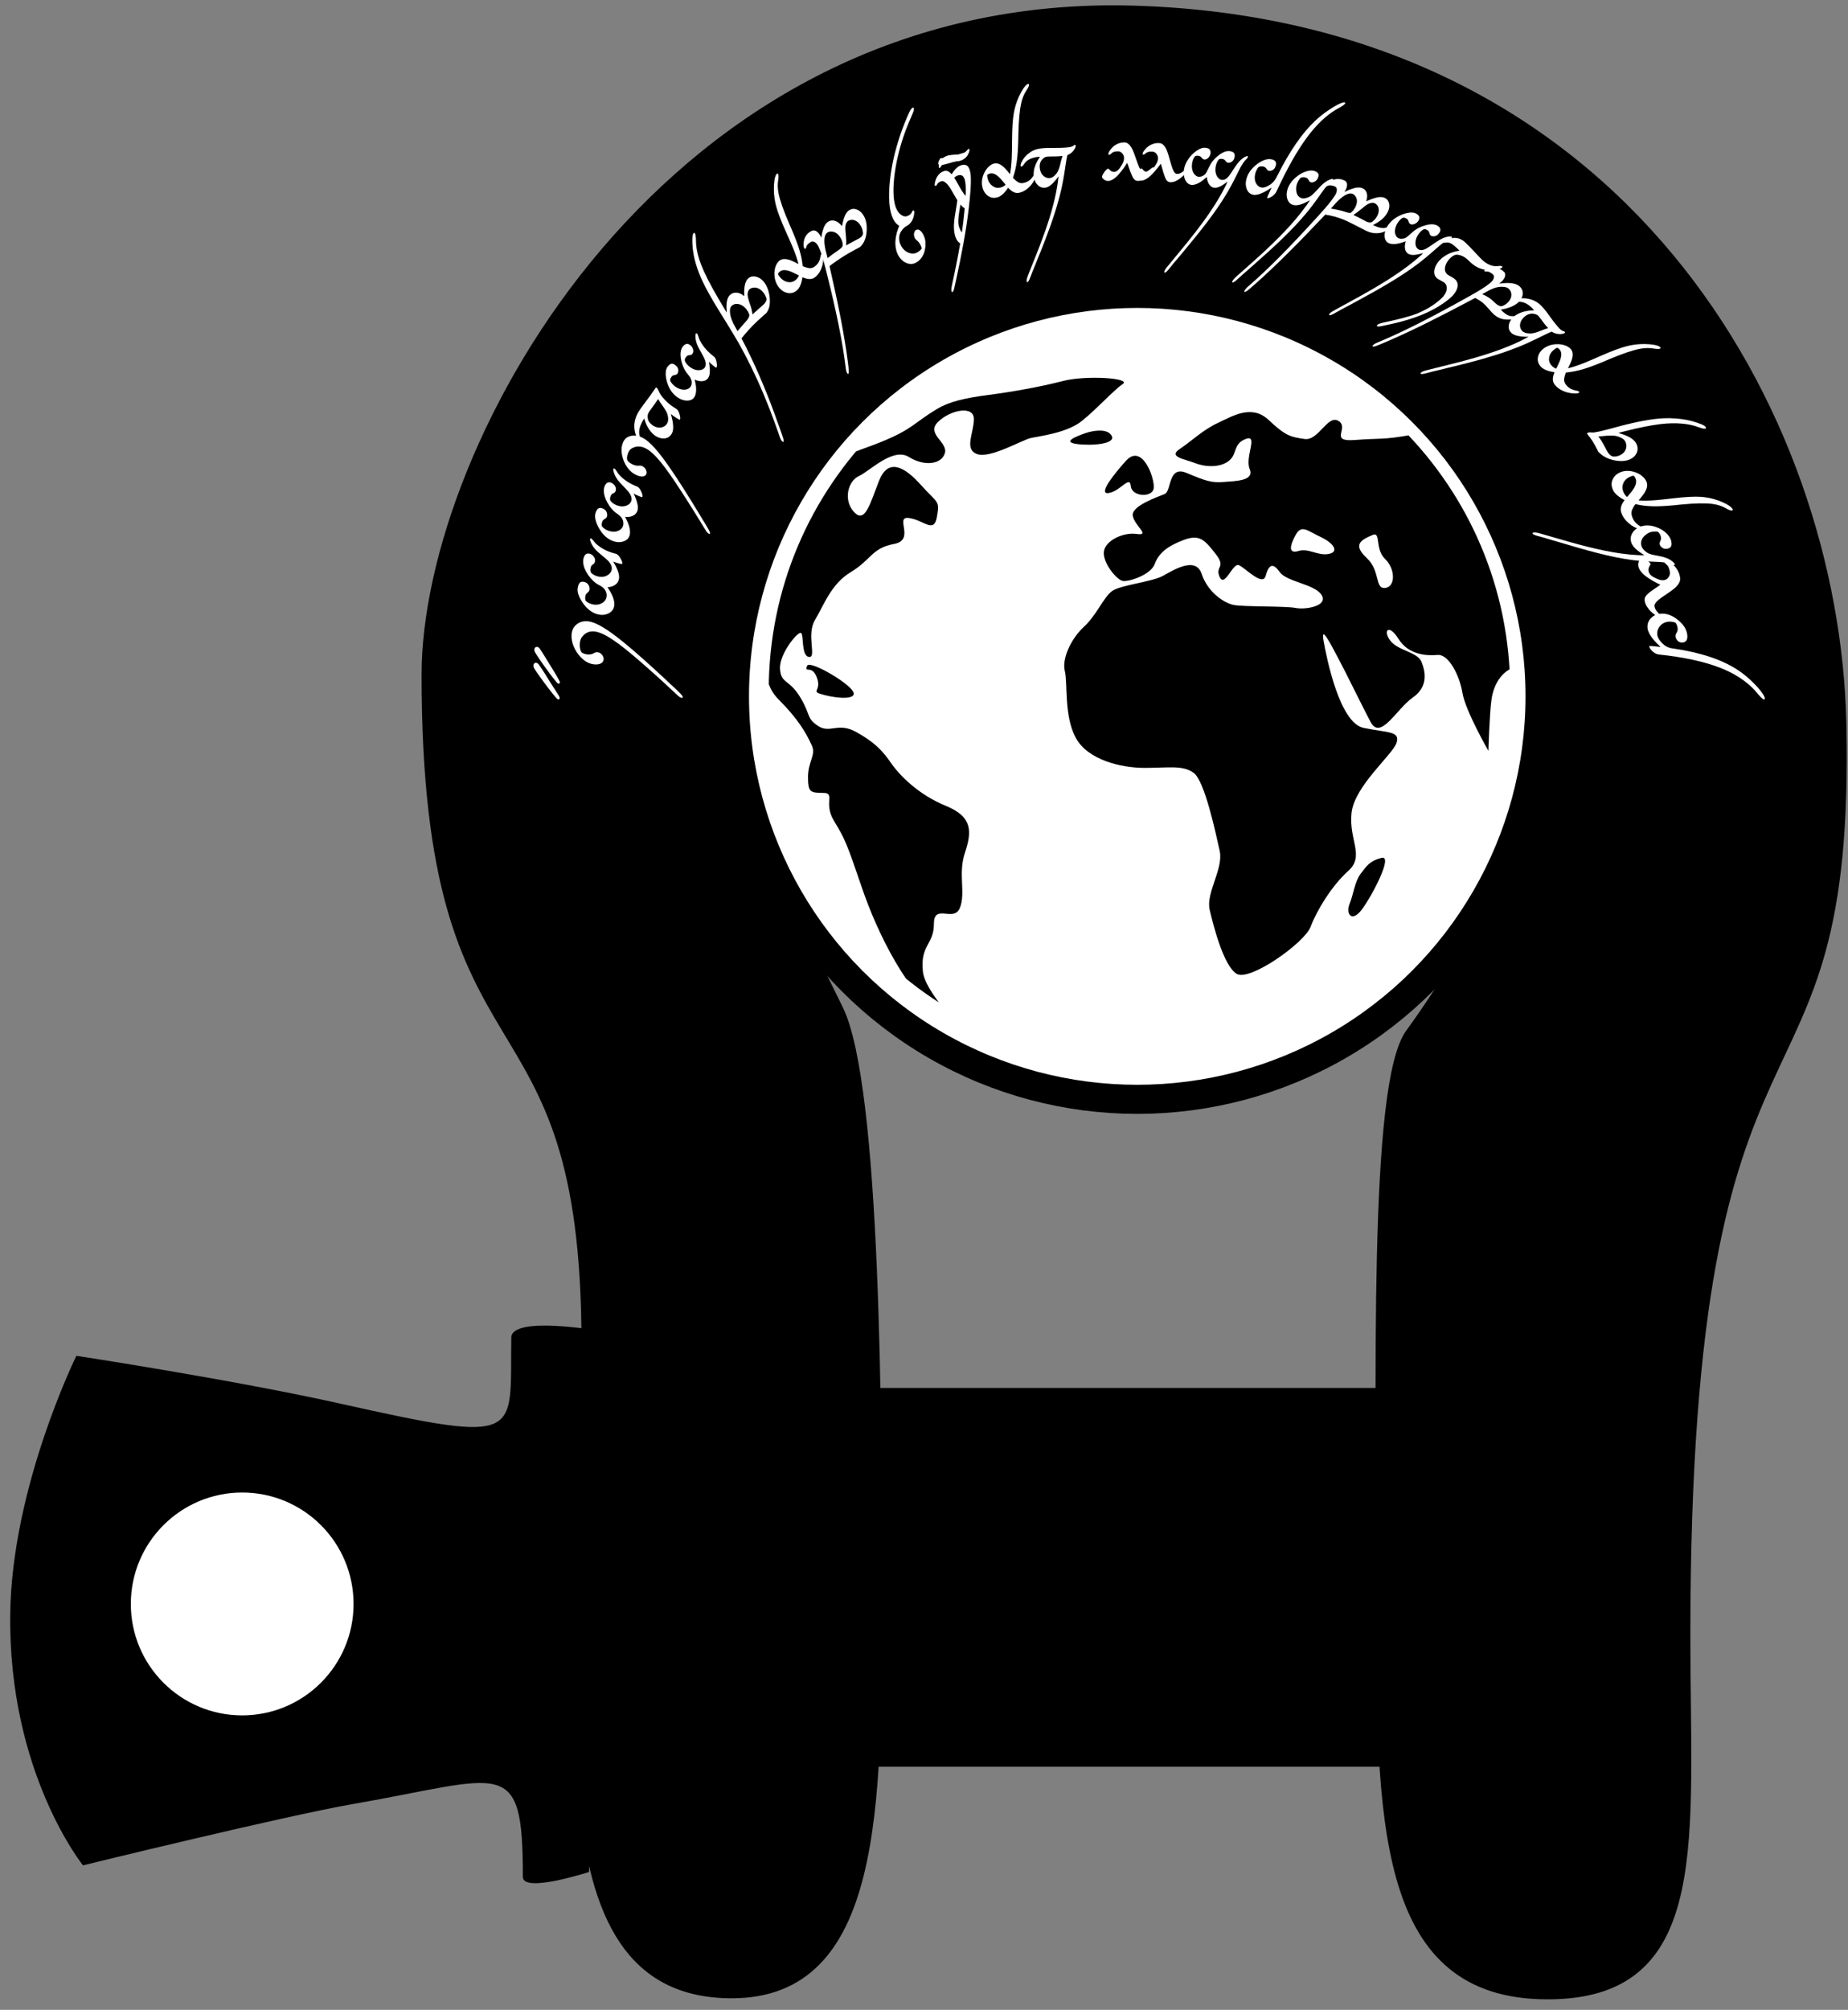 <?xml version="1.0" encoding="utf-8"?>
<!-- Generator: Adobe Illustrator 14.0.0, SVG Export Plug-In . SVG Version: 6.00 Build 43363)  -->
<!DOCTYPE svg PUBLIC "-//W3C//DTD SVG 1.1//EN" "http://www.w3.org/Graphics/SVG/1.1/DTD/svg11.dtd">
<svg version="1.1" id="Warstwa_1" xmlns="http://www.w3.org/2000/svg" xmlns:xlink="http://www.w3.org/1999/xlink" x="0px" y="0px"
	 width="88px" height="95.667px" viewBox="0 0 88 95.667" enable-background="new 0 0 88 95.667" xml:space="preserve">
<rect x="0" y="0" width="88" height="95.667" fill="#808080" stroke="none"/>
<g>
	<defs>
		<rect id="SVGID_1_" x="-16.031" y="-11.197" width="130.394" height="130.394"/>
	</defs>
	<clipPath id="SVGID_2_">
		<use xlink:href="#SVGID_1_"  overflow="visible"/>
	</clipPath>
	<path clip-path="url(#SVGID_2_)" d="M87.69,34.422c0.451,20.35-7.428,10.744-7.428,43.446c0,9.657,0.991,16.854-6.229,17.062
		c-7.99,0.231-8.266-7.507-8.266-17.814c0-11.441-0.38-25.494,1.384-27.924c7.368-10.144,7.142-18.432,4.642-24.187
		c-3.613-8.317-13.001-11.142-16.538-11.156c-6.231-0.024-14.768,2.687-18.262,10.515c-3.953,8.854-2.213,13.281,2.928,23.675
		c1.806,3.649,1.846,19.815,1.846,27.923c0,10.151,0,18.923-6.923,18.923c-9.618,0-6.923-14.743-6.923-30.923
		c0-17.89-7.615-11.53-7.615-31.847c0-10.884,11.547-32.273,33.691-31.615C77.305,1.191,87.366,19.811,87.69,34.422"/>
	<path clip-path="url(#SVGID_2_)" fill="none" stroke="#000000" stroke-width="0.462" stroke-miterlimit="10" d="M87.69,34.422
		c0.451,20.35-7.428,10.744-7.428,43.446c0,9.657,0.991,16.854-6.229,17.062c-7.99,0.231-8.266-7.507-8.266-17.814
		c0-11.441-0.38-25.494,1.384-27.924c7.368-10.144,7.142-18.432,4.642-24.187c-3.613-8.317-13.001-11.142-16.538-11.156
		c-6.231-0.024-14.768,2.687-18.262,10.515c-3.953,8.854-2.213,13.281,2.928,23.675c1.806,3.649,1.846,19.815,1.846,27.923
		c0,10.151,0,18.923-6.923,18.923c-9.618,0-6.923-14.743-6.923-30.923c0-17.89-7.615-11.53-7.615-31.847
		c0-10.884,11.547-32.273,33.691-31.615C77.305,1.191,87.366,19.811,87.69,34.422z"/>
	<path clip-path="url(#SVGID_2_)" d="M24.898,89.339c-0.002-5.833-0.866-4.725-8.111-3.465c-3.241,0.564-12.835,2.914-12.835,2.914
		s-3.563-4.409-3.465-11.969c0.079-6.064,3.15-12.284,3.15-12.284s7.48,1.14,12.599,2.283c8.819,1.969,8.032,1.536,8.111-3.15
		c0.018-1.064,4.252-0.314,4.252-0.314l-0.551,25.75C28.048,89.104,24.898,90.129,24.898,89.339"/>
	<path clip-path="url(#SVGID_2_)" fill="#FFFFFF" d="M16.836,76.347c0-2.93-2.374-5.304-5.303-5.304
		c-2.929,0-5.303,2.374-5.303,5.304c0,2.929,2.374,5.303,5.303,5.303C14.462,81.649,16.836,79.275,16.836,76.347"/>
	<rect x="39.826" y="66.064" clip-path="url(#SVGID_2_)" width="29.659" height="18.032"/>
	<path clip-path="url(#SVGID_2_)" fill="#FFFFFF" d="M34.974,33.146c0-10.593,8.587-19.18,19.18-19.18
		c10.595,0,19.182,8.587,19.182,19.18c0,10.593-8.587,19.18-19.182,19.18C43.561,52.326,34.974,43.738,34.974,33.146"/>
	
		<circle clip-path="url(#SVGID_2_)" fill="none" stroke="#000000" stroke-width="1.385" stroke-miterlimit="10" cx="54.155" cy="33.146" r="19.181"/>
</g>
<g>
	<defs>
		<path id="SVGID_3_" d="M36.606,32.867c0,9.749,7.903,17.653,17.653,17.653s17.653-7.904,17.653-17.653
			s-7.903-17.653-17.653-17.653S36.606,23.118,36.606,32.867"/>
	</defs>
	<clipPath id="SVGID_4_">
		<use xlink:href="#SVGID_3_"  overflow="visible"/>
	</clipPath>
	<path clip-path="url(#SVGID_4_)" d="M44.615,19.469c-1.113,0.67-1.142,0.952-2.665,1.57c-1.522,0.619-1.855,0.428-2.95,2.332
		c-1.094,1.903-2.998,4.663-2.712,6.376c0.285,1.713-0.095,2.665,0.809,3.569c0.904,0.904,1.301,1.583,1.57,2.188
		c0.19,0.429-0.19,0.762-0.19,1.475c0,0.714,0.095,0.762,0.714,0.762c0.618,0,0,0.475,0.523,1.332s0.619,1.095,1.332,3.188
		c0.714,2.094,2.141,5.091,4.092,6.471c1.951,1.38-1.046-1.189-1.189-2.474s0.523-1.285,0.523-2.284
		c0-0.999,0.952-0.048,1.237-0.761c0.286-0.714-0.095-1.618,0.238-2.617c0.333-1,0.381-1.713-0.904-2.237
		c-1.285-0.523-2.189-1.427-2.617-2.046c-0.428-0.618-0.809-0.999-1.665-1.475c-0.857-0.476-1.237,0.095-1.808-0.285
		c-0.571-0.381-0.333-0.524-0.857-1.38c-0.523-0.857-0.904-0.619-0.952-1.332c-0.047-0.714,0.857-1.809,1-1.713
		c0.142,0.095,0,1.094,0.38,1.142c0.381,0.047-0.142-1.047,0.286-1.761c0.428-0.714,0.761-1.713,1.713-2.284
		c0.952-0.571,0.999-1.142,2.046-1.332c1.047-0.191,0-1.333,0.714-1.237c0.713,0.095,1.189,0.761,1.332-0.048
		s0.048-0.619-0.761-1.523c-0.809-0.904-1.571-1.284-1.999-0.19c-0.428,1.094-0.666,2.046-1.189,1.475
		c-0.524-0.571-0.286-1.475,0.238-1.713c0.523-0.238,1.617-1.38,2.379-0.904c0.761,0.476,1.57,0.333,1.713-0.19
		c0.142-0.524-0.904-0.904-0.333-1.475c0.571-0.571,1.713-0.809,1.713-0.143s-0.476,1.427,0.142,1.665
		c0.619,0.238,2.141-0.666,2.57-0.761c0.428-0.095,1.713-0.238,2.426-0.809c0.714-0.571,1.523-1.475,1.951-1.76
		c0.429-0.286-1.76-0.429-2.855-0.143c-1.094,0.285-2.474,0.523-3.567,0.666C45.947,18.946,45.204,19.115,44.615,19.469"/>
	<path clip-path="url(#SVGID_4_)" d="M38.43,31.698c-0.129,0.386,0.238-0.095,0.476,0.571c0.238,0.666-0.381,0.618,0.333,0.809
		c0.714,0.19,1.713,0.238,1.332-0.238C40.19,32.364,38.524,31.412,38.43,31.698"/>
	<path clip-path="url(#SVGID_4_)" d="M51.705,20.611c-0.469,0.163-1.142,0.428-0.428,0.523c0.714,0.096,1.856,0,1.665-0.38
		C52.752,20.373,52.048,20.493,51.705,20.611"/>
	<path clip-path="url(#SVGID_4_)" d="M65.79,40.833c-0.558,0.139-0.714,0.381-0.999,0.761c-0.286,0.381-0.333,0.952-0.524,1.428
		c-0.189,0.476,0.096,0.904,0.571,0.285C65.314,42.689,66.361,40.69,65.79,40.833"/>
	<path clip-path="url(#SVGID_4_)" d="M53.608,21.943c-0.475,0.532-1.38,1.618-0.809,1.523c0.571-0.095,0.999-0.857,1.047-0.333
		c0.048,0.523,1.047,0.571,1.094,0.095C54.989,22.752,54.389,21.068,53.608,21.943"/>
	<path clip-path="url(#SVGID_4_)" d="M71.452,26.749c0,0-2.95-6.281-4.282-6.043c-1.332,0.238-1.428,0.143-2.665,0.238
		c-1.237,0.095-0.238-0.571-0.761-0.904c-0.523-0.333-0.952,0.952-1.618,0.856c-0.666-0.095-0.904-0.142-1.713-0.904
		c-0.809-0.761-1.713-0.19-2.427,0.143c-0.713,0.333-1.237,0.857-1.809,1.237c-0.57,0.381,0.238,0.476,0.714,0.666
		c0.477,0.191,1.19,0.238,1.618-0.095c0.429-0.333,0.19-0.809,0.81-1.047c0.618-0.238-0.048,0.857,0.189,1.428
		c0.238,0.571-0.666,0.571-1.236,0.618c-0.571,0.048-0.857-0.047-1.762-0.428c-0.903-0.381-0.713,0.857-1.046,0.999
		c-0.333,0.143-1.618,0.571-1.522,1.047c0.095,0.476,0.855,0.952,0.189,0.857c-0.666-0.096-1.521,0.333-1.569,0.856
		c-0.049,0.524,0.618,1.332,0.903,1.38c0.286,0.048,1.332-0.286,1.523-0.809c0.189-0.523,0.618-0.856,1.38-1.142
		c0.761-0.285,0.999,0,1.521,0.666c0.524,0.667-0.047,0.571,0.191,1.095c0.237,0.523,0.618-0.666,0.904-0.565
		c0.285,0.101,1.142,1.041,1.284,0.517c0.143-0.523,0.332-0.666,0.667-0.19c0.333,0.476,1.664,0.571,1.997,1.094
		c0.333,0.524-0.761,0.714-1.236,0.619c-0.477-0.095-2.475-0.048-2.95-0.143c-0.476-0.095-1.237-0.618-1.523-1.475
		c-0.284-0.857-1.332-0.19-1.855,0.095c-0.523,0.286-1.998,0.428-2.405,0.714c-0.408,0.285-0.734,1.142-1.354,1.713
		c-0.618,0.571-1.047,1.522-0.904,2.093c0.143,0.571-0.047,2.142,0.524,3.188c0.57,1.047,2.141,1.428,3.282,1.428
		c1.143,0,1.809-0.143,2.331,0.238c0.524,0.38,1.047,2.855,1.238,3.711c0.19,0.857-0.667,1.999-0.476,2.808
		c0.189,0.808,0.666,2.664,1.283,3.045c0.619,0.38,3.236-1.475,3.522-2.237c0.285-0.761,0.999-1.95,1.796-2.664
		c0.796-0.714,0.012-1.475,0.154-2.76c0.143-1.285,1.951-2.76,2.142-3.331c0.19-0.571-0.429-0.476-1.571-0.714
		c-1.142-0.237-1.76-3.33-1.902-4.139c-0.144-0.809,0.333,0.143,0.714,0.856c0.381,0.714,1.047,2.094,1.522,2.998
		c0.476,0.904,1.237-0.618,1.998-1.149c0.762-0.53,0.619-1.23,0.429-1.706s-1.095-0.523-1.476-0.999
		c-0.38-0.476-0.095-0.857,0.381-0.095c0.477,0.761,1.332,0.809,1.856,0.761c0.522-0.048,1.046,0.952,1.188,1.808
		c0.144,0.857,1.237,2.76,1.237,2.76s0.048-1.713,0.144-2.427c0.095-0.713,0.476-1.38,1.142-1.57L71.452,26.749z M63.267,26.368
		c-0.522,0.095-0.951-0.285-1.427-0.143c-0.476,0.143-0.449-0.201-0.143-0.761c0.285-0.523,0.57-0.19,1.188,0.095
		C63.505,25.845,63.791,26.273,63.267,26.368 M65.956,27.986c-0.5,0.048-0.214-0.809-0.874-1.427
		c-0.661-0.619-0.317-0.844,0.28-1.095c0.41-0.172,0.095,0.666,0.594,1.142C66.455,27.082,66.456,27.939,65.956,27.986"/>
</g>
<g>
	<defs>
		<rect id="SVGID_5_" x="-16.031" y="-11.197" width="130.394" height="130.394"/>
	</defs>
	<clipPath id="SVGID_6_">
		<use xlink:href="#SVGID_5_"  overflow="visible"/>
	</clipPath>
	<path clip-path="url(#SVGID_6_)" fill="#FFFFFF" d="M26.655,33.228c-0.003,0.037-0.028,0.063-0.06,0.065
		c-0.017,0.001-0.036-0.006-0.053-0.019c-0.065-0.054-0.294-0.326-0.669-0.836c-0.287-0.389-0.435-0.615-0.456-0.666
		c-0.013-0.032-0.018-0.063-0.017-0.092c0.003-0.063,0.029-0.105,0.079-0.126c0.016-0.006,0.032-0.009,0.05-0.008
		c0.043,0.003,0.086,0.031,0.129,0.085c0.035,0.043,0.126,0.183,0.277,0.417c0.209,0.34,0.315,0.508,0.532,0.84
		c0.057,0.091,0.086,0.137,0.143,0.227C26.64,33.167,26.656,33.207,26.655,33.228 M26.665,32.479
		c-0.006,0.038-0.028,0.061-0.061,0.062c-0.018,0.001-0.036-0.007-0.052-0.02c-0.062-0.054-0.28-0.322-0.639-0.825
		c-0.278-0.39-0.426-0.623-0.455-0.688c-0.012-0.032-0.016-0.062-0.015-0.091c0.005-0.064,0.033-0.104,0.085-0.121
		c0.015-0.006,0.032-0.009,0.049-0.007c0.044,0.004,0.085,0.032,0.125,0.085c0.032,0.041,0.12,0.183,0.269,0.421
		c0.316,0.511,0.536,0.863,0.646,1.071C26.648,32.427,26.665,32.465,26.665,32.479"/>
	<path clip-path="url(#SVGID_6_)" fill="#FFFFFF" d="M28.745,31.38c-0.005,0.09-0.052,0.157-0.14,0.202
		c-0.073,0.037-0.168,0.052-0.285,0.044c-0.24-0.016-0.468-0.133-0.679-0.357c-0.136-0.145-0.245-0.314-0.326-0.507
		c-0.082-0.194-0.114-0.391-0.095-0.589c0.02-0.209,0.114-0.371,0.28-0.484c0.155-0.104,0.333-0.14,0.534-0.111
		c0.388,0.056,0.923,0.397,1.627,0.966c0.625,0.506,1.289,1.108,2.009,1.776c0.208,0.199,0.312,0.297,0.523,0.489
		c0.152,0.145,0.246,0.242,0.28,0.289c0.024,0.034,0.038,0.064,0.038,0.09c0,0.02-0.011,0.031-0.034,0.031
		c-0.047-0.001-0.107-0.031-0.182-0.094c-0.009-0.009-0.109-0.099-0.297-0.276c-0.316-0.299-0.673-0.621-1.067-0.972
		c-1.094-0.97-1.881-1.612-2.436-1.78c-0.059-0.018-0.114-0.03-0.167-0.037c-0.219-0.028-0.404,0.033-0.554,0.188
		c-0.054,0.056-0.093,0.112-0.118,0.168c-0.024,0.053-0.039,0.115-0.045,0.186c-0.011,0.127-0.001,0.242,0.029,0.34
		c0.019,0.063,0.047,0.106,0.081,0.128c0.075,0.045,0.161,0.072,0.259,0.08c0.111,0.009,0.205-0.007,0.282-0.05
		c0.054-0.03,0.092-0.048,0.116-0.052c0.021-0.004,0.043-0.004,0.068-0.002c0.103,0.009,0.184,0.06,0.245,0.153
		C28.731,31.26,28.749,31.32,28.745,31.38"/>
	<path clip-path="url(#SVGID_6_)" fill="#FFFFFF" d="M29.204,26.326c0.051,0.014,0.076,0.021,0.127,0.034
		c0.071,0.02,0.143,0.094,0.217,0.22c0.059,0.1,0.087,0.177,0.084,0.23c0.001,0.005,0.001,0.01,0,0.013
		c-0.004,0.018-0.015,0.026-0.029,0.025c-0.013-0.001-0.058-0.01-0.13-0.029c-0.136-0.037-0.227-0.066-0.272-0.089
		c-0.001-0.001-0.002-0.001-0.002-0.001c0.003,0.005,0.004,0.008,0.007,0.013c0.204,0.342,0.296,0.6,0.272,0.782
		c-0.001,0.011-0.003,0.022-0.005,0.034c-0.031,0.156-0.125,0.267-0.284,0.336c-0.076,0.034-0.155,0.051-0.239,0.052
		c-0.009,0.001-0.014,0.001-0.023,0.002c0.005,0.007,0.007,0.011,0.011,0.018c0.199,0.291,0.305,0.54,0.316,0.756
		c0.002,0.041,0,0.08-0.006,0.117c-0.023,0.154-0.107,0.269-0.253,0.349c-0.132,0.073-0.282,0.097-0.451,0.07
		c-0.287-0.046-0.549-0.223-0.78-0.541c-0.149-0.209-0.234-0.403-0.256-0.58c-0.006-0.057-0.005-0.109,0.004-0.158
		c0.027-0.16,0.081-0.254,0.159-0.281c0.039-0.013,0.084-0.014,0.136-0.002c0.135,0.029,0.219,0.108,0.255,0.238
		c0.013,0.049,0.017,0.093,0.011,0.13c-0.009,0.054-0.036,0.098-0.081,0.133c-0.046,0.035-0.076,0.067-0.09,0.097
		c-0.013,0.026-0.022,0.059-0.029,0.098c-0.015,0.097-0.007,0.167,0.024,0.209c0.002,0.003,0.005,0.006,0.009,0.01
		c0.091,0.084,0.205,0.137,0.342,0.162c0.134,0.024,0.258,0.01,0.37-0.039c0.077-0.033,0.139-0.083,0.188-0.147
		c0.041-0.052,0.067-0.109,0.077-0.171c0.003-0.021,0.004-0.032,0.007-0.053l0.001-0.002c0.003-0.219-0.114-0.386-0.353-0.506
		c-0.191-0.096-0.364-0.252-0.517-0.467c-0.149-0.211-0.234-0.416-0.25-0.608c-0.006-0.064-0.003-0.123,0.009-0.176
		c0.043-0.197,0.139-0.28,0.282-0.252c0.008,0.002,0.015,0.004,0.022,0.006c0.079,0.021,0.145,0.07,0.198,0.145
		c0.051,0.074,0.067,0.151,0.049,0.231c-0.013,0.06-0.04,0.1-0.082,0.123c-0.038,0.021-0.063,0.04-0.077,0.058
		c-0.021,0.029-0.039,0.073-0.051,0.133c-0.024,0.115-0.005,0.197,0.057,0.245c-0.058-0.045-0.05-0.038,0.025,0.019
		c0.083,0.062,0.174,0.104,0.274,0.127c0.193,0.045,0.359,0.013,0.499-0.091c0.036-0.028,0.065-0.057,0.087-0.085
		c0.031-0.042,0.054-0.088,0.064-0.138c0.031-0.142-0.033-0.291-0.189-0.451c-0.054-0.054-0.165-0.149-0.334-0.287
		c-0.109-0.089-0.188-0.162-0.237-0.216c-0.106-0.116-0.184-0.237-0.235-0.363c-0.03-0.072-0.041-0.124-0.032-0.156
		c0.005-0.022,0.019-0.029,0.042-0.023c0.032,0.01,0.074,0.05,0.126,0.119c0.036,0.05,0.064,0.084,0.082,0.102
		C28.583,26.075,28.869,26.231,29.204,26.326"/>
	<path clip-path="url(#SVGID_6_)" fill="#FFFFFF" d="M30.227,23.114c0.049,0.02,0.073,0.031,0.122,0.051
		c0.068,0.029,0.131,0.109,0.189,0.239c0.047,0.103,0.067,0.18,0.058,0.23c-0.001,0.004-0.001,0.008-0.002,0.011
		c-0.007,0.017-0.018,0.023-0.032,0.02c-0.013-0.003-0.056-0.018-0.126-0.047c-0.13-0.054-0.217-0.096-0.259-0.124
		c-0.001,0-0.001,0-0.002-0.001c0.003,0.006,0.004,0.008,0.006,0.014c0.162,0.352,0.224,0.608,0.179,0.776
		c-0.002,0.01-0.005,0.02-0.009,0.031c-0.049,0.142-0.155,0.232-0.32,0.273c-0.079,0.021-0.16,0.025-0.242,0.014
		c-0.01-0.001-0.015-0.001-0.024-0.002c0.004,0.008,0.006,0.011,0.009,0.018c0.163,0.303,0.24,0.553,0.226,0.756
		c-0.003,0.038-0.009,0.074-0.019,0.109c-0.041,0.14-0.137,0.236-0.291,0.288c-0.14,0.049-0.291,0.049-0.455-0.001
		c-0.279-0.086-0.519-0.29-0.711-0.622c-0.123-0.217-0.185-0.412-0.187-0.581c0.001-0.054,0.008-0.103,0.022-0.147
		c0.045-0.146,0.109-0.226,0.19-0.24c0.04-0.007,0.085-0.001,0.135,0.018c0.131,0.047,0.205,0.134,0.225,0.261
		c0.008,0.048,0.007,0.089-0.004,0.124c-0.015,0.048-0.047,0.086-0.095,0.112c-0.05,0.026-0.083,0.052-0.101,0.078
		c-0.015,0.022-0.028,0.052-0.039,0.087c-0.027,0.089-0.027,0.156-0.001,0.2c0.002,0.003,0.005,0.006,0.008,0.01
		c0.08,0.092,0.187,0.159,0.32,0.202c0.131,0.042,0.254,0.048,0.371,0.019c0.08-0.02,0.148-0.057,0.204-0.109
		c0.046-0.043,0.079-0.093,0.096-0.149c0.005-0.02,0.008-0.029,0.013-0.049v-0.001c0.029-0.205-0.067-0.38-0.291-0.528
		c-0.178-0.117-0.331-0.29-0.458-0.515c-0.124-0.22-0.184-0.424-0.178-0.608c0.002-0.061,0.012-0.116,0.029-0.164
		c0.066-0.179,0.17-0.244,0.309-0.196c0.008,0.003,0.015,0.006,0.021,0.009c0.076,0.032,0.136,0.087,0.18,0.166
		c0.041,0.077,0.049,0.151,0.021,0.225c-0.019,0.053-0.051,0.088-0.094,0.103c-0.041,0.015-0.068,0.029-0.084,0.043
		c-0.024,0.024-0.047,0.064-0.066,0.118c-0.037,0.105-0.027,0.184,0.028,0.238c-0.052-0.05-0.045-0.042,0.023,0.022
		c0.075,0.07,0.161,0.123,0.257,0.16c0.186,0.07,0.354,0.065,0.505-0.012c0.039-0.021,0.071-0.043,0.096-0.067
		c0.037-0.035,0.063-0.075,0.08-0.121c0.046-0.128,0.001-0.278-0.136-0.452c-0.047-0.059-0.147-0.164-0.297-0.32
		c-0.099-0.1-0.169-0.18-0.211-0.238c-0.091-0.125-0.155-0.251-0.191-0.377c-0.021-0.072-0.026-0.123-0.014-0.153
		c0.008-0.019,0.023-0.024,0.045-0.014c0.031,0.014,0.068,0.057,0.111,0.13c0.03,0.053,0.053,0.089,0.069,0.109
		C29.641,22.787,29.906,22.976,30.227,23.114"/>
	<path clip-path="url(#SVGID_6_)" fill="#FFFFFF" d="M30.773,22.57c-0.031,0.071-0.093,0.108-0.189,0.111
		c-0.079,0.003-0.172-0.019-0.28-0.069c-0.222-0.1-0.403-0.278-0.538-0.536c-0.087-0.167-0.141-0.344-0.163-0.53
		c-0.023-0.187,0.004-0.359,0.077-0.514c0.078-0.163,0.213-0.261,0.401-0.292c0.175-0.029,0.353,0.007,0.533,0.104
		c0.35,0.188,0.756,0.662,1.257,1.384c0.445,0.64,0.899,1.371,1.388,2.171c0.139,0.236,0.21,0.352,0.354,0.583
		c0.103,0.171,0.164,0.283,0.183,0.333c0.013,0.036,0.018,0.065,0.011,0.086c-0.006,0.016-0.02,0.019-0.042,0.011
		c-0.043-0.017-0.091-0.064-0.144-0.141c-0.006-0.01-0.075-0.119-0.202-0.328c-0.214-0.356-0.458-0.744-0.73-1.171
		c-0.755-1.182-1.313-1.995-1.788-2.336c-0.05-0.035-0.099-0.066-0.147-0.09c-0.198-0.103-0.389-0.121-0.574-0.05
		c-0.066,0.026-0.119,0.057-0.159,0.093c-0.038,0.035-0.069,0.08-0.095,0.135c-0.046,0.1-0.069,0.197-0.069,0.287
		c0.001,0.058,0.015,0.103,0.041,0.133c0.057,0.064,0.131,0.117,0.22,0.16c0.102,0.048,0.195,0.069,0.279,0.063
		c0.06-0.005,0.101-0.005,0.125,0c0.02,0.005,0.041,0.012,0.064,0.023c0.094,0.045,0.156,0.117,0.187,0.214
		C30.794,22.467,30.794,22.523,30.773,22.57"/>
	<path clip-path="url(#SVGID_6_)" fill="#FFFFFF" d="M32.102,19.397c0.046,0.029,0.069,0.043,0.114,0.071
		c0.057,0.037,0.105,0.121,0.144,0.252c0.032,0.109,0.041,0.185,0.027,0.231c-0.001,0.004-0.003,0.008-0.004,0.01
		c-0.009,0.015-0.021,0.019-0.035,0.014c-0.013-0.005-0.056-0.029-0.129-0.075c-0.089-0.055-0.18-0.119-0.273-0.193
		c0.127,0.442,0.147,0.747,0.047,0.926c-0.082,0.148-0.204,0.227-0.367,0.237c-0.12,0.007-0.245-0.025-0.375-0.097
		c-0.114-0.064-0.226-0.172-0.333-0.324c-0.098-0.142-0.175-0.303-0.229-0.484c-0.005-0.017-0.007-0.026-0.012-0.043
		c-0.02,0.025-0.05,0.074-0.09,0.147c-0.133,0.243-0.177,0.456-0.136,0.634c0.016,0.062,0.023,0.092,0.04,0.154
		c0.005,0.032,0.002,0.06-0.01,0.084c-0.011,0.021-0.028,0.025-0.053,0.012c-0.037-0.02-0.079-0.081-0.124-0.185
		c-0.059-0.133-0.092-0.281-0.099-0.44c-0.009-0.227,0.051-0.46,0.181-0.692c0.043-0.076,0.155-0.244,0.343-0.491
		c0.194-0.255,0.352-0.472,0.469-0.654c0.022-0.034,0.039-0.05,0.05-0.047c0.004,0.001,0.009,0.003,0.015,0.007
		c0.003,0.002,0.004,0.003,0.007,0.005c0.026,0.017,0.052,0.055,0.077,0.113c0.045,0.104,0.091,0.191,0.14,0.259
		c0.02,0.027,0.042,0.056,0.066,0.084C31.717,19.107,31.9,19.269,32.102,19.397 M31.321,19.018
		c-0.057,0.093-0.173,0.252-0.341,0.484c-0.045,0.061-0.076,0.105-0.091,0.132c-0.052,0.091-0.064,0.2-0.034,0.324
		c0.004,0.014,0.007,0.026,0.011,0.037c0.031,0.088,0.104,0.172,0.217,0.252c0.017,0.012,0.033,0.022,0.047,0.031
		c0.128,0.073,0.255,0.093,0.38,0.065c0.115-0.027,0.202-0.09,0.261-0.192c0.046-0.081,0.058-0.186,0.036-0.317
		c-0.004-0.025-0.009-0.054-0.016-0.086c-0.022-0.101-0.114-0.262-0.274-0.483c-0.029-0.04-0.044-0.06-0.072-0.1
		c-0.041-0.061-0.074-0.115-0.1-0.163c-0.004-0.006-0.006-0.01-0.007-0.011C31.332,19.001,31.328,19.006,31.321,19.018"/>
	<path clip-path="url(#SVGID_6_)" fill="#FFFFFF" d="M33.906,16.901c0.041,0.033,0.062,0.05,0.103,0.083
		c0.058,0.048,0.097,0.138,0.119,0.272c0.018,0.106,0.017,0.18-0.004,0.222c-0.002,0.004-0.003,0.007-0.005,0.009
		c-0.011,0.013-0.022,0.015-0.036,0.008c-0.012-0.007-0.048-0.034-0.107-0.081c-0.112-0.089-0.183-0.153-0.216-0.191
		c-0.001-0.001-0.001-0.001-0.002-0.002c0.001,0.006,0.001,0.009,0.002,0.014c0.064,0.363,0.057,0.609-0.03,0.743
		c-0.004,0.008-0.01,0.016-0.016,0.024c-0.083,0.11-0.208,0.156-0.376,0.14c-0.081-0.007-0.159-0.029-0.235-0.065
		c-0.009-0.003-0.014-0.005-0.023-0.009c0.002,0.008,0.003,0.012,0.005,0.019c0.077,0.318,0.086,0.56,0.02,0.733
		c-0.012,0.033-0.028,0.063-0.046,0.089c-0.075,0.11-0.191,0.162-0.352,0.159c-0.145-0.002-0.29-0.05-0.434-0.146
		c-0.244-0.163-0.421-0.418-0.519-0.768c-0.062-0.228-0.071-0.418-0.029-0.567c0.014-0.046,0.034-0.087,0.058-0.122
		c0.082-0.113,0.164-0.163,0.245-0.15c0.039,0.007,0.08,0.026,0.124,0.058c0.112,0.083,0.161,0.183,0.147,0.301
		c-0.005,0.045-0.017,0.08-0.035,0.107c-0.028,0.038-0.067,0.061-0.12,0.068c-0.054,0.007-0.093,0.019-0.117,0.036
		c-0.02,0.015-0.04,0.037-0.06,0.064c-0.048,0.07-0.065,0.128-0.052,0.174c0.001,0.004,0.003,0.007,0.005,0.012
		c0.053,0.106,0.138,0.198,0.254,0.278c0.114,0.078,0.231,0.123,0.35,0.134c0.081,0.009,0.155-0.003,0.222-0.031
		c0.055-0.023,0.099-0.055,0.13-0.099c0.01-0.016,0.015-0.023,0.025-0.039c0,0,0.001,0,0.001-0.001
		c0.08-0.17,0.033-0.354-0.142-0.554c-0.14-0.16-0.242-0.36-0.305-0.598c-0.062-0.233-0.066-0.432-0.013-0.593
		c0.018-0.053,0.041-0.098,0.071-0.135c0.109-0.138,0.225-0.163,0.345-0.077c0.007,0.005,0.013,0.01,0.018,0.014
		c0.065,0.052,0.107,0.12,0.129,0.204c0.02,0.081,0.007,0.149-0.038,0.205c-0.032,0.042-0.072,0.062-0.117,0.062
		c-0.042,0-0.072,0.004-0.091,0.012c-0.03,0.013-0.061,0.041-0.094,0.083c-0.062,0.081-0.073,0.154-0.034,0.219
		c-0.037-0.06-0.032-0.052,0.016,0.027c0.053,0.085,0.121,0.159,0.204,0.221c0.16,0.121,0.322,0.17,0.486,0.149
		c0.042-0.006,0.079-0.016,0.109-0.029c0.043-0.02,0.08-0.046,0.107-0.082c0.078-0.099,0.073-0.245-0.013-0.442
		c-0.029-0.067-0.097-0.192-0.201-0.377c-0.068-0.12-0.114-0.212-0.139-0.277c-0.055-0.14-0.083-0.272-0.085-0.395
		c-0.002-0.071,0.007-0.118,0.026-0.14c0.013-0.015,0.029-0.015,0.046,0c0.027,0.022,0.051,0.073,0.073,0.151
		c0.015,0.057,0.028,0.096,0.038,0.119C33.431,16.427,33.635,16.678,33.906,16.901"/>
	<path clip-path="url(#SVGID_6_)" fill="#FFFFFF" d="M36.484,14.906c-0.181,0.159-0.27,0.239-0.446,0.403
		c-0.269,0.255-0.502,0.511-0.701,0.764c-0.011,0.013-0.016,0.02-0.027,0.033c0.083,0.162,0.124,0.243,0.208,0.403
		c0.162,0.323,0.317,0.651,0.468,0.983c0.068,0.157,0.103,0.236,0.173,0.392c0.269,0.618,0.51,1.224,0.727,1.818
		c0.093,0.271,0.142,0.406,0.243,0.673c0.05,0.147,0.075,0.22,0.127,0.365c0.018,0.056,0.027,0.084,0.045,0.14
		c0.008,0.031,0.012,0.06,0.014,0.086c0.001,0.03-0.002,0.05-0.009,0.06c-0.01,0.013-0.024,0.013-0.043-0.001
		c-0.041-0.031-0.081-0.096-0.12-0.197c-0.037-0.105-0.055-0.158-0.092-0.263c-0.137-0.383-0.262-0.73-0.381-1.037
		c-0.033-0.082-0.049-0.123-0.082-0.205c-0.312-0.8-0.679-1.614-1.113-2.441c-0.09-0.171-0.181-0.339-0.274-0.506
		c-0.128-0.23-0.355-0.599-0.671-1.116c-0.132-0.209-0.197-0.315-0.326-0.526c-0.35-0.57-0.593-1.014-0.74-1.325
		c-0.275-0.579-0.436-1.127-0.481-1.64c-0.013-0.131-0.018-0.263-0.015-0.395c0.003-0.152,0.026-0.246,0.065-0.282
		c0.017-0.015,0.034-0.015,0.049,0.001c0.036,0.04,0.055,0.161,0.06,0.363c0.001,0.084,0.002,0.134,0.004,0.15
		c0.023,0.308,0.102,0.635,0.235,0.978c0.154,0.4,0.431,0.955,0.842,1.652c0.132,0.225,0.198,0.337,0.333,0.56
		c0.018,0.03,0.027,0.045,0.044,0.075c0.001,0.001,0.001,0.001,0.002,0.002c0.004-0.004,0.002-0.051-0.003-0.141
		c-0.02-0.306,0.023-0.524,0.123-0.652c0.013-0.015,0.027-0.029,0.041-0.042c0.088-0.083,0.197-0.119,0.328-0.106
		c0.107,0.011,0.213,0.057,0.315,0.137c0.017,0.014,0.029,0.023,0.036,0.026c0.001-0.001,0-0.046-0.003-0.135
		c-0.008-0.357,0.061-0.597,0.196-0.713c0.105-0.091,0.234-0.115,0.386-0.073c0.126,0.035,0.237,0.108,0.334,0.219
		c0.111,0.126,0.192,0.288,0.244,0.483c0.052,0.198,0.071,0.387,0.058,0.566c-0.011,0.151-0.048,0.277-0.112,0.379
		c-0.015,0.025-0.023,0.038-0.038,0.063C36.503,14.889,36.495,14.896,36.484,14.906 M35.489,14.658
		c-0.105-0.108-0.222-0.171-0.35-0.19c-0.119-0.016-0.219,0.015-0.299,0.093c-0.009,0.01-0.014,0.016-0.024,0.026
		c0,0.001,0,0.001-0.001,0.001c-0.051,0.065-0.068,0.172-0.05,0.321c0.023,0.197,0.109,0.423,0.258,0.678
		c0.037,0.066,0.055,0.099,0.091,0.164c0.004,0.004,0.006,0.005,0.009,0.009c0.172-0.205,0.259-0.306,0.436-0.505
		c0.065-0.078,0.104-0.15,0.12-0.215c0.015-0.063-0.023-0.159-0.115-0.288C35.536,14.712,35.512,14.68,35.489,14.658 M36.133,14.696
		c0.076-0.067,0.114-0.1,0.191-0.166c0.123-0.109,0.182-0.207,0.175-0.296c-0.002-0.041-0.022-0.1-0.059-0.172
		c-0.033-0.063-0.074-0.121-0.12-0.172c-0.14-0.156-0.292-0.222-0.456-0.196c-0.072,0.011-0.129,0.035-0.169,0.071
		c-0.013,0.013-0.019,0.02-0.031,0.033c0,0-0.001,0-0.001,0.001c-0.064,0.084-0.079,0.204-0.046,0.358
		c0.01,0.047,0.027,0.11,0.052,0.189c0.03,0.088,0.044,0.132,0.074,0.219c0.038,0.107,0.069,0.241,0.093,0.402
		c0.04-0.037,0.059-0.055,0.099-0.092C36.014,14.803,36.053,14.767,36.133,14.696"/>
	<path clip-path="url(#SVGID_6_)" fill="#FFFFFF" d="M37.912,13.849c-0.131,0.1-0.277,0.13-0.442,0.089
		c-0.135-0.034-0.255-0.111-0.358-0.232c-0.137-0.161-0.216-0.359-0.233-0.596c-0.015-0.204,0.019-0.383,0.101-0.535
		c0.041-0.074,0.089-0.132,0.144-0.174c0.13-0.096,0.32-0.095,0.567,0.006c0.062,0.026,0.158,0.071,0.289,0.139
		c0.017,0.009,0.026,0.013,0.043,0.022c-0.056-0.228-0.145-0.486-0.264-0.773c-0.078-0.189-0.186-0.437-0.324-0.74
		c-0.249-0.552-0.405-0.966-0.475-1.239c-0.013-0.05-0.027-0.106-0.04-0.166c-0.061-0.285-0.082-0.578-0.062-0.878
		c0.018-0.258,0.06-0.421,0.124-0.487c0.006-0.008,0.013-0.014,0.02-0.018c0.02-0.012,0.035-0.009,0.048,0.009
		c0.029,0.045,0.03,0.152,0.004,0.32c-0.031,0.19-0.023,0.405,0.027,0.64c0.067,0.318,0.226,0.775,0.479,1.363
		c0.06,0.141,0.091,0.211,0.152,0.351c0.16,0.376,0.278,0.686,0.351,0.93c0.081,0.268,0.132,0.514,0.154,0.738
		c0.002,0.019,0.003,0.028,0.005,0.047c0.009,0.012,0.07,0.035,0.182,0.069c0.05,0.015,0.087,0.024,0.109,0.027
		c0.098,0.012,0.183-0.006,0.256-0.056c0.149-0.101,0.242-0.233,0.281-0.399c0.014-0.063,0.021-0.094,0.035-0.157
		c0.01-0.033,0.025-0.055,0.044-0.067c0.014-0.009,0.027-0.005,0.038,0.012c0.002,0.003,0.003,0.004,0.005,0.007
		c0.027,0.038,0.037,0.118,0.032,0.241c-0.01,0.203-0.059,0.388-0.147,0.557c-0.072,0.133-0.162,0.238-0.272,0.315
		c-0.138,0.096-0.321,0.091-0.554-0.012c-0.007-0.003-0.01-0.004-0.017-0.007c-0.048,0.3-0.133,0.508-0.263,0.624
		C37.939,13.828,37.926,13.837,37.912,13.849 M37.868,13.343c0.066-0.049,0.12-0.114,0.162-0.194
		c0.011-0.02,0.014-0.032,0.011-0.036c-0.005-0.007-0.101-0.056-0.291-0.145c-0.031-0.015-0.054-0.025-0.069-0.031
		c-0.218-0.091-0.387-0.104-0.503-0.039c-0.012,0.008-0.024,0.016-0.036,0.025c-0.036,0.027-0.09,0.081-0.092,0.112
		c-0.002,0.037,0.057,0.116,0.103,0.171c0.096,0.116,0.211,0.187,0.345,0.216C37.637,13.452,37.759,13.424,37.868,13.343"/>
	<path clip-path="url(#SVGID_6_)" fill="#FFFFFF" d="M40.924,11.775c-0.207,0.109-0.31,0.166-0.514,0.281
		c-0.227,0.131-0.48,0.295-0.756,0.494c-0.099,0.07-0.15,0.111-0.153,0.122c0.006,0.029,0.01,0.044,0.017,0.074
		c0.396,1.716,0.688,3.19,0.851,4.445c0.03,0.239,0.049,0.393,0.051,0.466c0.002,0.076-0.007,0.122-0.026,0.138
		c-0.012,0.01-0.024,0.006-0.038-0.009c-0.03-0.036-0.055-0.101-0.073-0.196c-0.006-0.041-0.009-0.062-0.014-0.103
		c-0.146-1.221-0.451-2.684-0.884-4.416c-0.021-0.084-0.032-0.126-0.052-0.21c-0.115-0.458-0.218-0.808-0.322-1.046
		c-0.029-0.069-0.056-0.123-0.083-0.162c-0.058-0.085-0.123-0.136-0.195-0.153c-0.046-0.012-0.09-0.004-0.13,0.022
		c-0.007,0.004-0.01,0.006-0.016,0.01c-0.107,0.069-0.167,0.134-0.182,0.195c-0.008,0.039-0.016,0.063-0.022,0.072
		c-0.008,0.014-0.019,0.027-0.034,0.039c-0.015,0.014-0.03,0.01-0.045-0.011c-0.026-0.036-0.039-0.104-0.038-0.205
		c0.001-0.177,0.051-0.328,0.15-0.452c0.036-0.044,0.076-0.082,0.122-0.114c0.027-0.017,0.041-0.026,0.068-0.043
		c0.129-0.082,0.255-0.052,0.374,0.087c0.018,0.021,0.035,0.044,0.052,0.069c0.034,0.05,0.058,0.098,0.074,0.143
		c0.001,0,0.001,0.001,0.002,0.001c0,0,0.005-0.028,0.014-0.083c0.01-0.066,0.027-0.141,0.049-0.225
		c0.063-0.236,0.155-0.389,0.272-0.456c0.147-0.085,0.303-0.073,0.465,0.036c0.066,0.045,0.129,0.105,0.187,0.177
		c0.034-0.164,0.06-0.273,0.076-0.327c0.071-0.233,0.171-0.383,0.295-0.447c0.119-0.062,0.245-0.061,0.377,0.002
		c0.121,0.058,0.219,0.158,0.296,0.296c0.099,0.18,0.142,0.396,0.134,0.649c-0.007,0.229-0.053,0.425-0.139,0.591
		c-0.05,0.093-0.113,0.172-0.189,0.237C40.943,11.764,40.936,11.768,40.924,11.775 M40.019,11.31
		c-0.115-0.186-0.258-0.283-0.425-0.288c-0.073-0.002-0.134,0.011-0.181,0.039c-0.152,0.091-0.196,0.337-0.123,0.734
		c0.018,0.097,0.043,0.2,0.074,0.31c0.012,0.048,0.018,0.072,0.03,0.12c0.007,0.024,0.011,0.036,0.017,0.06
		c0.091-0.071,0.137-0.107,0.229-0.177c0.07-0.051,0.15-0.107,0.24-0.167c0.139-0.094,0.219-0.169,0.241-0.225
		c0.014-0.038,0.012-0.094-0.004-0.167C40.099,11.47,40.068,11.388,40.019,11.31 M41.005,10.775c-0.09-0.16-0.203-0.259-0.339-0.298
		c-0.093-0.025-0.181-0.016-0.262,0.028c-0.011,0.007-0.017,0.01-0.028,0.017c-0.001,0.001-0.001,0.001-0.002,0.001
		c-0.08,0.069-0.121,0.181-0.123,0.333c0,0.047,0.009,0.16,0.027,0.34c0.018,0.181,0.024,0.33,0.014,0.447
		c-0.001,0.016-0.002,0.024-0.003,0.04c0.075-0.042,0.113-0.063,0.188-0.105c0.117-0.065,0.22-0.12,0.309-0.165
		c0.057-0.031,0.086-0.047,0.144-0.078c0.072-0.041,0.123-0.094,0.153-0.16c0.003-0.006,0.005-0.011,0.006-0.017
		c0.013-0.032,0.009-0.095-0.012-0.187C41.06,10.895,41.036,10.83,41.005,10.775"/>
	<path clip-path="url(#SVGID_6_)" fill="#FFFFFF" d="M42.822,10.752c-0.001-0.002-0.017-0.014-0.049-0.035
		c-0.094-0.061-0.176-0.16-0.243-0.297c-0.179-0.363-0.248-0.994-0.144-1.899c0.074-0.647,0.229-1.349,0.485-2.103
		C43,6.04,43.144,5.679,43.302,5.335c0.06-0.12,0.115-0.191,0.163-0.214c0.025-0.001,0.042,0.006,0.048,0.021
		c0.019,0.047,0,0.135-0.053,0.257c-0.142,0.329-0.21,0.494-0.34,0.824c-0.299,0.82-0.468,1.567-0.539,2.234
		c-0.076,0.709-0.027,1.207,0.112,1.498c0.065,0.138,0.152,0.237,0.259,0.298c0.092,0.053,0.178,0.063,0.259,0.029
		c0.103-0.042,0.17-0.098,0.201-0.168c0.019-0.041,0.032-0.066,0.041-0.076c0.01-0.008,0.022-0.015,0.035-0.02
		c0.016-0.006,0.028-0.001,0.036,0.017c0,0.001,0.001,0.002,0.001,0.003c0.017,0.038,0.016,0.104-0.002,0.199
		c-0.032,0.174-0.101,0.313-0.208,0.418c-0.042,0.041-0.087,0.074-0.137,0.099c-0.096,0.05-0.181,0.129-0.253,0.237
		c-0.061,0.09-0.096,0.185-0.106,0.283c-0.013,0.139,0.013,0.274,0.078,0.403c0.089,0.179,0.221,0.298,0.392,0.36
		c0.035,0.013,0.068,0.022,0.1,0.027c0.087,0.014,0.168,0.004,0.244-0.028c0.105-0.046,0.191-0.114,0.258-0.207
		c-0.013-0.055-0.028-0.1-0.044-0.136c-0.048-0.103-0.102-0.18-0.165-0.231c-0.045-0.037-0.074-0.064-0.088-0.082
		c-0.013-0.017-0.025-0.038-0.037-0.062c-0.042-0.092-0.048-0.181-0.016-0.268c0.022-0.058,0.055-0.095,0.097-0.113
		c0.071-0.029,0.144-0.005,0.218,0.073c0.051,0.053,0.099,0.128,0.142,0.227c0.065,0.144,0.086,0.311,0.068,0.501
		c-0.021,0.227-0.093,0.416-0.214,0.569c-0.079,0.097-0.173,0.17-0.285,0.219c-0.122,0.054-0.253,0.053-0.395-0.003
		c-0.141-0.056-0.264-0.161-0.367-0.316c-0.009-0.014-0.021-0.034-0.035-0.061c-0.128-0.246-0.167-0.544-0.104-0.894
		c0.022-0.13,0.058-0.258,0.107-0.382C42.801,10.796,42.818,10.757,42.822,10.752"/>
	<path clip-path="url(#SVGID_6_)" fill="#FFFFFF" d="M44.555,8.848c-0.02,0.001-0.034-0.006-0.04-0.021
		c-0.012-0.029-0.006-0.091,0.016-0.181c0.045-0.176,0.126-0.312,0.242-0.407c0.03-0.024,0.061-0.044,0.093-0.06
		c0.029-0.015,0.061-0.027,0.097-0.039c0.076-0.024,0.15-0.012,0.22,0.035c0.038,0.024,0.078,0.058,0.12,0.104
		c0.011,0.011,0.016,0.016,0.018,0.016c0.005-0.009,0.007-0.013,0.013-0.021c0.135-0.229,0.288-0.367,0.452-0.412
		c0.154-0.043,0.265-0.009,0.334,0.102c0.023,0.037,0.044,0.085,0.061,0.144c0.059,0.193,0.065,0.512,0.033,0.956
		c-0.009,0.121-0.02,0.254-0.034,0.4c-0.017,0.156-0.026,0.233-0.042,0.389c-0.127,1.132-0.353,2.291-0.612,3.48
		c-0.048,0.219-0.075,0.351-0.088,0.397c-0.027,0.104-0.055,0.161-0.085,0.172c-0.015,0.006-0.026-0.001-0.035-0.021
		c-0.024-0.053-0.019-0.162,0.017-0.326c0.146-0.666,0.28-1.323,0.388-1.971c-0.086-0.047-0.157-0.136-0.21-0.265
		c-0.001-0.006-0.004-0.011-0.006-0.018c-0.076-0.201-0.102-0.468-0.068-0.799c0.009-0.081,0.035-0.266,0.085-0.553
		c0.03-0.173,0.051-0.312,0.061-0.418c-0.01-0.018-0.016-0.027-0.026-0.045c-0.112-0.193-0.169-0.29-0.282-0.482
		c-0.006-0.009-0.009-0.014-0.015-0.023c-0.157-0.252-0.297-0.371-0.416-0.357c-0.011,0.002-0.022,0.005-0.033,0.008
		c-0.09,0.029-0.151,0.075-0.182,0.135c-0.019,0.036-0.036,0.059-0.05,0.068C44.574,8.841,44.565,8.845,44.555,8.848 M45.736,9.736
		c-0.078,0.415-0.107,0.695-0.103,0.84c0.002,0.092,0.021,0.185,0.054,0.278c0.031,0.086,0.066,0.149,0.106,0.189
		c0.006,0.006,0.011,0.009,0.012,0.009c0.004-0.021,0.006-0.032,0.009-0.052c0.046-0.337,0.086-0.669,0.116-0.997
		c0.004-0.032,0.005-0.049,0.009-0.081c-0.012-0.009-0.018-0.014-0.03-0.023C45.843,9.851,45.785,9.797,45.736,9.736 M45.939,8.543
		c-0.055-0.175-0.16-0.241-0.313-0.196c-0.065,0.019-0.122,0.052-0.171,0.099c-0.009,0.008-0.013,0.014-0.012,0.018
		c0.04,0.066,0.06,0.098,0.1,0.164c0.08,0.143,0.121,0.215,0.201,0.358c0.056,0.096,0.119,0.188,0.187,0.279
		c0.028,0.038,0.045,0.056,0.051,0.055c0.002-0.046,0.003-0.068,0.005-0.114C45.998,8.904,45.983,8.683,45.939,8.543"/>
	<path clip-path="url(#SVGID_6_)" fill="#FFFFFF" d="M44.686,7.819c-0.018-0.05-0.004-0.117,0.042-0.201
		c0.031-0.057,0.058-0.089,0.081-0.096c0.002,0,0.03,0,0.079,0.003c0.056,0.005,0.116,0.002,0.179-0.011
		c0.016-0.004,0.148-0.043,0.398-0.114c0.265-0.076,0.42-0.12,0.46-0.138c0.031-0.015,0.069-0.041,0.112-0.076
		c0.019-0.015,0.033-0.023,0.043-0.026c0.001,0,0.002,0,0.003-0.001c0.016-0.004,0.027,0.004,0.032,0.023
		c0.011,0.036,0.005,0.082-0.017,0.139c-0.049,0.124-0.158,0.217-0.327,0.282c-0.016,0.006-0.15,0.043-0.4,0.116
		c-0.272,0.079-0.433,0.125-0.486,0.131c-0.038,0.005-0.087,0.004-0.146-0.003c-0.026-0.003-0.042-0.009-0.047-0.017
		C44.69,7.829,44.688,7.825,44.686,7.819"/>
	<path clip-path="url(#SVGID_6_)" fill="#FFFFFF" d="M45.822,7.328c0.094-0.026,0.167-0.078,0.22-0.158
		c0.038-0.046,0.065-0.074,0.077-0.078c0.017-0.006,0.032,0.003,0.038,0.025c0.011,0.035-0.002,0.092-0.036,0.169
		c-0.064,0.149-0.163,0.256-0.298,0.322c-0.033,0.016-0.066,0.029-0.1,0.038c-0.081,0.023-0.204,0.037-0.372,0.045
		c-0.138,0.006-0.246,0.022-0.323,0.045c-0.091,0.028-0.161,0.083-0.211,0.166c-0.033,0.047-0.057,0.076-0.069,0.081
		c-0.017,0.007-0.032-0.002-0.041-0.025c-0.011-0.032-0.004-0.087,0.023-0.164c0.055-0.154,0.152-0.267,0.29-0.338
		c0.034-0.017,0.069-0.031,0.104-0.042c0.079-0.023,0.202-0.039,0.368-0.045C45.631,7.363,45.741,7.35,45.822,7.328"/>
	<path clip-path="url(#SVGID_6_)" fill="#FFFFFF" d="M45.822,7.328c0.094-0.026,0.167-0.078,0.22-0.158
		c0.038-0.046,0.065-0.074,0.077-0.078c0.017-0.006,0.032,0.003,0.038,0.025c0.011,0.035-0.002,0.092-0.036,0.169
		c-0.064,0.149-0.163,0.256-0.298,0.322c-0.033,0.016-0.066,0.029-0.1,0.038c-0.081,0.023-0.204,0.037-0.372,0.045
		c-0.138,0.006-0.246,0.022-0.323,0.045c-0.091,0.028-0.161,0.083-0.211,0.166c-0.033,0.047-0.057,0.076-0.069,0.081
		c-0.017,0.007-0.032-0.002-0.041-0.025c-0.011-0.032-0.004-0.087,0.023-0.164c0.055-0.154,0.152-0.267,0.29-0.338
		c0.034-0.017,0.069-0.031,0.104-0.042c0.079-0.023,0.202-0.039,0.368-0.045C45.631,7.363,45.741,7.35,45.822,7.328"/>
	<path clip-path="url(#SVGID_6_)" fill="#FFFFFF" d="M47.459,9.402c-0.16,0.038-0.306,0.005-0.438-0.099
		c-0.109-0.084-0.186-0.202-0.229-0.353c-0.057-0.199-0.047-0.409,0.037-0.629c0.071-0.189,0.176-0.336,0.314-0.44
		c0.068-0.051,0.136-0.084,0.204-0.099c0.158-0.035,0.33,0.043,0.513,0.233c0.046,0.047,0.114,0.127,0.205,0.24
		c0.012,0.015,0.018,0.022,0.029,0.037c0.045-0.228,0.072-0.497,0.084-0.804c0.007-0.202,0.012-0.468,0.014-0.797
		c0.004-0.598,0.035-1.034,0.085-1.309c0.009-0.051,0.02-0.107,0.033-0.166c0.064-0.283,0.167-0.557,0.311-0.82
		c0.124-0.227,0.231-0.359,0.317-0.394c0.009-0.004,0.018-0.007,0.026-0.008C48.987,3.991,49,4,49.003,4.021
		c0.009,0.052-0.036,0.149-0.13,0.291c-0.108,0.161-0.19,0.359-0.243,0.592c-0.072,0.315-0.118,0.791-0.134,1.424
		c-0.004,0.151-0.005,0.227-0.008,0.378c-0.011,0.404-0.034,0.731-0.069,0.981c-0.039,0.274-0.095,0.516-0.168,0.728
		c-0.006,0.017-0.01,0.026-0.016,0.044c0.004,0.015,0.049,0.059,0.137,0.135c0.04,0.033,0.069,0.056,0.089,0.067
		c0.084,0.05,0.169,0.068,0.256,0.052c0.178-0.032,0.318-0.115,0.423-0.25c0.038-0.052,0.058-0.077,0.097-0.129
		c0.023-0.025,0.046-0.04,0.069-0.044c0.016-0.002,0.026,0.007,0.029,0.026c0.001,0.004,0.001,0.005,0.002,0.009
		c0.008,0.045-0.017,0.122-0.072,0.231c-0.094,0.18-0.216,0.329-0.367,0.446c-0.121,0.093-0.247,0.152-0.379,0.177
		c-0.166,0.032-0.331-0.045-0.5-0.231c-0.005-0.006-0.007-0.008-0.012-0.014c-0.169,0.252-0.333,0.405-0.5,0.457
		C47.492,9.395,47.476,9.398,47.459,9.402 M47.63,8.93c0.08-0.018,0.156-0.054,0.229-0.11c0.017-0.013,0.026-0.023,0.025-0.028
		c-0.002-0.008-0.07-0.091-0.205-0.247c-0.022-0.026-0.039-0.044-0.05-0.056c-0.16-0.169-0.308-0.249-0.441-0.237
		c-0.014,0.002-0.029,0.004-0.043,0.008c-0.044,0.01-0.116,0.037-0.13,0.064c-0.017,0.032,0.003,0.127,0.022,0.195
		c0.039,0.143,0.114,0.253,0.224,0.333C47.375,8.934,47.497,8.96,47.63,8.93"/>
	<path clip-path="url(#SVGID_6_)" fill="#FFFFFF" d="M49.524,7.46c-0.044,0.001-0.09,0.005-0.137,0.012
		c-0.001,0-0.002,0-0.003,0.001c-0.269,0.04-0.462,0.135-0.577,0.279c-0.039,0.053-0.058,0.079-0.096,0.132
		c-0.022,0.024-0.046,0.039-0.072,0.044c-0.021,0.003-0.035-0.007-0.04-0.033c-0.008-0.041,0.011-0.109,0.06-0.206
		c0.065-0.129,0.157-0.245,0.274-0.347c0.164-0.142,0.353-0.233,0.565-0.267c0.161-0.026,0.36-0.039,0.598-0.035
		c0.276,0.005,0.53-0.002,0.762-0.025c0.121-0.011,0.209-0.04,0.266-0.085c0.023-0.02,0.046-0.031,0.063-0.032
		c0.021-0.002,0.033,0.01,0.036,0.035c0.004,0.045-0.017,0.103-0.062,0.176C51.1,7.21,51.016,7.288,50.91,7.346
		c-0.024,0.013-0.052,0.026-0.082,0.037c-0.025,0.092-0.058,0.274-0.097,0.545c-0.059,0.419-0.126,0.791-0.201,1.117
		c-0.039,0.167-0.081,0.335-0.129,0.505c-0.208,0.761-0.505,1.568-0.849,2.428c-0.097,0.231-0.143,0.347-0.233,0.579
		c-0.117,0.279-0.173,0.419-0.279,0.699c-0.045,0.11-0.084,0.169-0.119,0.176c-0.014,0.004-0.024-0.006-0.03-0.028
		c-0.013-0.056,0.006-0.153,0.06-0.293c0.128-0.319,0.263-0.661,0.409-1.026c0.068-0.179,0.103-0.269,0.175-0.447
		c0.335-0.877,0.604-1.712,0.762-2.513c0.046-0.238,0.083-0.482,0.111-0.733c-0.039,0.052-0.059,0.078-0.098,0.13
		C50.156,8.72,50.017,8.846,49.894,8.9c-0.036,0.016-0.072,0.027-0.11,0.032c-0.142,0.02-0.263-0.021-0.37-0.125
		c-0.092-0.089-0.152-0.209-0.179-0.359c-0.038-0.206-0.002-0.435,0.114-0.687c0.041-0.09,0.092-0.179,0.154-0.269
		C49.511,7.479,49.515,7.473,49.524,7.46 M50.597,7.425c-0.01-0.003-0.021-0.002-0.035,0c-0.139,0.022-0.336,0.023-0.567,0.024
		c-0.063,0-0.111,0.002-0.143,0.007c-0.064,0.008-0.132,0.045-0.198,0.109c-0.125,0.118-0.169,0.28-0.134,0.484
		c0.025,0.15,0.091,0.266,0.197,0.346c0.088,0.066,0.185,0.092,0.291,0.078c0.102-0.013,0.201-0.084,0.299-0.213
		c0.019-0.023,0.033-0.044,0.044-0.065c0.055-0.093,0.1-0.217,0.134-0.37c0.039-0.167,0.068-0.276,0.088-0.33
		c0.007-0.019,0.01-0.028,0.017-0.047C50.592,7.439,50.594,7.434,50.597,7.425"/>
	<path clip-path="url(#SVGID_6_)" fill="#FFFFFF" d="M52.81,7.373c-0.019-0.005-0.03-0.016-0.031-0.031
		c-0.004-0.049,0.028-0.12,0.092-0.208c0.104-0.148,0.239-0.252,0.4-0.311c0.078-0.028,0.159-0.043,0.242-0.044
		c0.034,0,0.059,0,0.076,0.002c0.128,0.021,0.244,0.138,0.345,0.352c0.039,0.082,0.102,0.245,0.184,0.487
		c0.023,0.067,0.035,0.1,0.059,0.167c0.088,0.244,0.172,0.379,0.256,0.405c0.012,0.003,0.026,0.005,0.042,0.005
		c0.083,0.002,0.175-0.04,0.277-0.126c0.067-0.057,0.108-0.089,0.124-0.096c0.016-0.008,0.028-0.011,0.041-0.011
		c0.018,0.001,0.026,0.012,0.025,0.034c-0.002,0.055-0.049,0.135-0.139,0.239c-0.124,0.143-0.255,0.249-0.394,0.317
		c-0.042,0.019-0.082,0.034-0.121,0.044c-0.036,0.009-0.074,0.013-0.114,0.013c-0.077-0.002-0.14-0.037-0.192-0.108
		c-0.046-0.063-0.098-0.174-0.156-0.332c-0.041-0.117-0.063-0.175-0.104-0.292c-0.018-0.051-0.028-0.076-0.047-0.127
		c-0.008,0.014-0.012,0.021-0.021,0.034c-0.313,0.483-0.57,0.756-0.8,0.815c-0.024,0.007-0.05,0.012-0.074,0.012
		c-0.098,0.004-0.183-0.032-0.256-0.109c-0.029-0.031-0.046-0.056-0.047-0.075c-0.002-0.041,0.026-0.109,0.086-0.202
		c0.072-0.113,0.139-0.177,0.196-0.194c0.006-0.002,0.013-0.003,0.02-0.003c0.009,0,0.026,0.015,0.054,0.045
		c0.06,0.069,0.128,0.105,0.205,0.107c0.005,0.002,0.01,0.002,0.017,0.002c0.088-0.003,0.174-0.059,0.257-0.169
		c0.024-0.033,0.055-0.079,0.091-0.137c0.083-0.13,0.125-0.247,0.123-0.354c0-0.089-0.032-0.168-0.099-0.236
		c-0.041-0.042-0.087-0.069-0.139-0.081c-0.011-0.002-0.032-0.004-0.064-0.003c-0.129,0.004-0.219,0.029-0.266,0.069
		c-0.028,0.025-0.041,0.038-0.069,0.063c-0.013,0.011-0.03,0.023-0.047,0.03C52.831,7.371,52.818,7.373,52.81,7.373"/>
	<path clip-path="url(#SVGID_6_)" fill="#FFFFFF" d="M54.438,7.364c-0.02-0.006-0.029-0.017-0.029-0.033
		c-0.001-0.048,0.035-0.118,0.104-0.202c0.114-0.142,0.255-0.238,0.42-0.289c0.08-0.024,0.161-0.034,0.244-0.03
		c0.034,0.002,0.06,0.003,0.076,0.006c0.126,0.027,0.234,0.151,0.322,0.37c0.033,0.084,0.085,0.25,0.151,0.496
		c0.021,0.068,0.03,0.102,0.05,0.17c0.072,0.248,0.147,0.388,0.229,0.419c0.011,0.003,0.026,0.006,0.042,0.007
		c0.082,0.007,0.176-0.03,0.284-0.11c0.071-0.054,0.115-0.083,0.13-0.09c0.016-0.007,0.03-0.009,0.041-0.008
		c0.02,0.001,0.027,0.013,0.024,0.034c-0.006,0.056-0.059,0.132-0.154,0.232c-0.132,0.136-0.269,0.234-0.413,0.295
		c-0.043,0.017-0.084,0.029-0.123,0.037c-0.037,0.007-0.075,0.009-0.115,0.006c-0.075-0.005-0.138-0.044-0.185-0.117
		c-0.042-0.067-0.087-0.18-0.136-0.341c-0.033-0.119-0.051-0.178-0.085-0.297c-0.016-0.052-0.023-0.077-0.039-0.129
		c-0.01,0.013-0.014,0.02-0.022,0.033c-0.343,0.465-0.618,0.723-0.85,0.769c-0.026,0.006-0.051,0.009-0.075,0.009
		c-0.098-0.002-0.18-0.043-0.249-0.123c-0.028-0.033-0.042-0.059-0.042-0.078c0.001-0.042,0.033-0.108,0.099-0.197
		c0.079-0.108,0.149-0.169,0.208-0.183c0.006-0.001,0.014-0.002,0.021-0.002c0.008,0.001,0.024,0.016,0.05,0.048
		c0.055,0.073,0.121,0.112,0.198,0.118c0.005,0.002,0.01,0.003,0.016,0.003c0.089,0.003,0.178-0.049,0.269-0.155
		c0.025-0.031,0.059-0.075,0.099-0.132c0.091-0.124,0.14-0.239,0.146-0.346c0.005-0.089-0.022-0.169-0.084-0.241
		c-0.037-0.045-0.083-0.074-0.135-0.088c-0.009-0.003-0.031-0.006-0.063-0.007c-0.129-0.003-0.222,0.017-0.271,0.054
		c-0.028,0.024-0.044,0.036-0.073,0.059c-0.014,0.011-0.03,0.021-0.048,0.028C54.458,7.363,54.446,7.364,54.438,7.364"/>
	<path clip-path="url(#SVGID_6_)" fill="#FFFFFF" d="M56.737,8.8c-0.128-0.014-0.225-0.089-0.294-0.229
		c-0.063-0.127-0.088-0.274-0.071-0.442c0.024-0.227,0.12-0.448,0.295-0.662c0.104-0.126,0.223-0.232,0.355-0.317
		c0.143-0.092,0.269-0.131,0.376-0.118c0.103,0.012,0.172,0.041,0.206,0.085c0.004,0.006,0.009,0.012,0.013,0.02
		c0.028,0.047,0.037,0.102,0.027,0.167c-0.012,0.081-0.049,0.152-0.111,0.212c-0.059,0.058-0.121,0.083-0.187,0.075
		c-0.043-0.005-0.08-0.029-0.113-0.071c-0.034-0.045-0.066-0.073-0.096-0.086c-0.022-0.01-0.048-0.016-0.076-0.019
		c-0.085-0.01-0.145,0.006-0.175,0.046c-0.067,0.095-0.108,0.211-0.124,0.348c-0.017,0.134-0.001,0.255,0.043,0.363
		c0.029,0.073,0.071,0.132,0.127,0.176c0.045,0.038,0.093,0.06,0.144,0.066c0.087,0.01,0.176-0.019,0.27-0.086
		c0.021-0.015,0.037-0.03,0.048-0.043c0.035-0.041,0.078-0.119,0.131-0.235c0.072-0.155,0.142-0.277,0.209-0.365
		c0.085-0.112,0.191-0.215,0.317-0.307c0.193-0.146,0.366-0.206,0.516-0.182c0.008,0.001,0.017,0.003,0.027,0.005
		c0.137,0.022,0.205,0.094,0.203,0.216c0,0.018-0.003,0.036-0.007,0.055c-0.025,0.132-0.094,0.219-0.203,0.262
		c-0.041,0.015-0.077,0.02-0.107,0.015c-0.044-0.007-0.08-0.033-0.11-0.075c-0.03-0.043-0.062-0.072-0.089-0.086
		c-0.021-0.011-0.048-0.019-0.078-0.024c-0.083-0.012-0.141,0-0.174,0.036c-0.002,0.002-0.004,0.005-0.006,0.007
		c-0.07,0.094-0.115,0.208-0.137,0.341c-0.026,0.164-0.006,0.307,0.058,0.43c0.015,0.028,0.032,0.053,0.05,0.075
		c0.055,0.063,0.113,0.099,0.181,0.109c0.112,0.018,0.225-0.039,0.335-0.171c0.046-0.056,0.123-0.17,0.233-0.341
		c0.126-0.196,0.238-0.338,0.328-0.426c0.067-0.064,0.134-0.115,0.204-0.152c0.057-0.032,0.099-0.046,0.127-0.04
		c0.018,0.003,0.025,0.016,0.021,0.039c-0.008,0.031-0.025,0.06-0.055,0.087c-0.063,0.06-0.121,0.126-0.169,0.197
		c-0.074,0.107-0.155,0.253-0.244,0.438c-0.195,0.403-0.379,0.749-0.553,1.039c-0.525,0.879-1.256,1.797-2.097,2.804
		c-0.074,0.087-0.11,0.13-0.183,0.218c-0.2,0.233-0.299,0.351-0.489,0.588c-0.076,0.093-0.133,0.139-0.168,0.136
		c-0.016-0.001-0.022-0.013-0.021-0.036c0.004-0.046,0.034-0.108,0.092-0.186c0.012-0.013,0.096-0.12,0.262-0.319
		c0.223-0.268,0.459-0.555,0.709-0.861c0.57-0.7,1.079-1.385,1.491-2.07c0.147-0.242,0.277-0.481,0.391-0.716
		c0.043-0.089,0.064-0.137,0.065-0.145c-0.129,0.095-0.224,0.16-0.284,0.194c-0.14,0.078-0.257,0.111-0.353,0.097
		c-0.136-0.02-0.235-0.112-0.301-0.278c-0.034-0.093-0.049-0.17-0.045-0.233c-0.001,0-0.007,0.004-0.017,0.011
		c-0.228,0.207-0.427,0.327-0.602,0.358C56.813,8.802,56.774,8.804,56.737,8.8"/>
	<path clip-path="url(#SVGID_6_)" fill="#FFFFFF" d="M59.772,8.272c-0.041,0.172-0.026,0.323,0.041,0.453
		c0.059,0.108,0.14,0.174,0.245,0.198c0.081,0.018,0.178-0.002,0.293-0.059c0.023-0.013,0.052-0.029,0.087-0.048
		c0.142-0.081,0.253-0.198,0.336-0.353c0.024-0.048,0.036-0.072,0.061-0.12c0.581-1.156,1.184-2.025,1.8-2.601
		c0.199-0.186,0.418-0.358,0.654-0.515c0.308-0.205,0.533-0.321,0.668-0.349c0.032-0.008,0.059-0.009,0.076-0.004
		c0.021,0.007,0.028,0.023,0.021,0.045c-0.016,0.044-0.092,0.103-0.226,0.181c-0.103,0.057-0.153,0.086-0.255,0.144
		c-0.469,0.292-0.917,0.728-1.34,1.302c-0.464,0.628-0.946,1.479-1.441,2.554c-0.055,0.115-0.143,0.207-0.266,0.277
		c-0.076,0.042-0.132,0.059-0.167,0.051c-0.016-0.004-0.021-0.015-0.016-0.033c0.007-0.025,0.076-0.181,0.209-0.468
		c-0.001,0-0.002,0-0.003,0.001c-0.259,0.181-0.48,0.293-0.668,0.334c-0.08,0.018-0.149,0.021-0.209,0.008
		c-0.149-0.032-0.251-0.128-0.309-0.288c-0.047-0.13-0.054-0.273-0.019-0.429c0.065-0.285,0.241-0.539,0.539-0.757
		c0.256-0.186,0.485-0.255,0.68-0.209c0.157,0.036,0.224,0.123,0.2,0.258c-0.002,0.011-0.005,0.021-0.008,0.032
		c-0.036,0.133-0.111,0.215-0.224,0.247c-0.045,0.012-0.081,0.014-0.112,0.007c-0.037-0.009-0.069-0.035-0.096-0.079
		c-0.031-0.049-0.063-0.081-0.095-0.098c-0.019-0.011-0.042-0.02-0.068-0.026c-0.068-0.015-0.136-0.011-0.199,0.011
		c-0.008,0.002-0.015,0.005-0.021,0.008c-0.026,0.015-0.062,0.068-0.104,0.154C59.807,8.161,59.786,8.218,59.772,8.272"/>
	<path clip-path="url(#SVGID_6_)" fill="#FFFFFF" d="M61.573,9.753c-0.129-0.038-0.218-0.128-0.269-0.272
		c-0.049-0.14-0.048-0.298,0.006-0.473c0.063-0.203,0.193-0.394,0.396-0.568c0.178-0.152,0.364-0.252,0.559-0.299
		c0.109-0.027,0.207-0.031,0.293-0.013c0.005,0.002,0.013,0.004,0.024,0.008c0.127,0.039,0.195,0.098,0.206,0.174
		c0.006,0.039,0,0.085-0.021,0.139c-0.037,0.103-0.104,0.174-0.199,0.212c-0.056,0.024-0.105,0.028-0.149,0.015
		c-0.042-0.013-0.074-0.044-0.097-0.09s-0.047-0.079-0.07-0.096c-0.021-0.016-0.047-0.029-0.08-0.039
		c-0.066-0.02-0.134-0.021-0.202-0.002c-0.008,0.002-0.014,0.003-0.019,0.005c-0.028,0.013-0.068,0.062-0.12,0.149
		c-0.034,0.058-0.06,0.112-0.075,0.163c-0.029,0.087-0.039,0.184-0.032,0.289c0.014,0.205,0.102,0.331,0.262,0.38
		c0.094,0.028,0.218,0.004,0.375-0.071c0.073-0.035,0.17-0.119,0.291-0.252c0.149-0.163,0.229-0.247,0.235-0.253
		c0.159-0.16,0.31-0.265,0.452-0.317c0.062-0.023,0.104-0.03,0.13-0.021c0.02,0.006,0.025,0.02,0.017,0.042
		c-0.012,0.029-0.033,0.055-0.066,0.078c-0.073,0.05-0.14,0.105-0.197,0.165c-0.091,0.097-0.196,0.231-0.314,0.403
		c-0.258,0.371-0.494,0.687-0.714,0.949c-0.657,0.793-1.527,1.596-2.521,2.472c-0.086,0.075-0.129,0.113-0.214,0.19
		c-0.236,0.202-0.352,0.305-0.578,0.513c-0.091,0.08-0.154,0.117-0.189,0.11c-0.014-0.003-0.019-0.016-0.014-0.039
		c0.014-0.055,0.08-0.137,0.2-0.245c0.404-0.36,0.76-0.671,1.054-0.939c0.903-0.82,1.682-1.61,2.265-2.423
		c0.084-0.116,0.145-0.204,0.181-0.265c-0.003-0.001-0.043,0.019-0.119,0.06C61.975,9.743,61.755,9.8,61.59,9.758
		C61.583,9.756,61.581,9.755,61.573,9.753"/>
	<path clip-path="url(#SVGID_6_)" fill="#FFFFFF" d="M63.122,8.813c0.017-0.04,0.066-0.09,0.152-0.148
		c0.15-0.102,0.308-0.151,0.47-0.146c0.058,0.002,0.113,0.011,0.167,0.028c0.03,0.011,0.045,0.016,0.075,0.028
		c0.144,0.053,0.19,0.167,0.142,0.34c-0.008,0.026-0.017,0.053-0.028,0.081c-0.024,0.055-0.051,0.102-0.079,0.14
		c0,0.001,0,0.001,0,0.002c0.001,0.001,0.026-0.012,0.079-0.037c0.062-0.031,0.135-0.061,0.219-0.093
		c0.237-0.089,0.421-0.106,0.545-0.055c0.158,0.064,0.238,0.192,0.239,0.381c-0.001,0.078-0.016,0.161-0.042,0.248
		c0.158-0.07,0.267-0.113,0.322-0.132c0.239-0.081,0.426-0.091,0.553-0.032c0.121,0.056,0.193,0.154,0.217,0.293
		c0.021,0.128-0.007,0.262-0.081,0.402c-0.12,0.226-0.338,0.415-0.648,0.576c-0.027,0.015-0.042,0.022-0.043,0.023
		c-0.001,0.002,0.009,0.006,0.027,0.015c0.244,0.114,0.434,0.153,0.573,0.114c0.043-0.014,0.064-0.021,0.107-0.034
		c0.024-0.005,0.048-0.001,0.069,0.01c0.019,0.009,0.022,0.025,0.009,0.048c-0.022,0.041-0.082,0.085-0.177,0.131
		c-0.175,0.087-0.36,0.12-0.557,0.1c-0.078-0.008-0.154-0.025-0.229-0.05c-0.045-0.015-0.096-0.036-0.153-0.062
		c-0.054-0.024-0.276-0.146-0.68-0.349c-0.18-0.09-0.311-0.15-0.39-0.182c-0.278-0.111-0.57-0.191-0.873-0.238
		c-0.019,0.019-0.027,0.029-0.045,0.048c-1.214,1.287-2.283,2.36-3.24,3.209c-0.025,0.022-0.037,0.033-0.063,0.055
		c-0.184,0.161-0.303,0.265-0.362,0.309c-0.064,0.045-0.107,0.065-0.132,0.059c-0.015-0.004-0.019-0.015-0.014-0.035
		c0.014-0.044,0.055-0.101,0.124-0.17c0.031-0.028,0.047-0.043,0.078-0.071c0.946-0.817,2.009-1.902,3.231-3.244
		c0.059-0.065,0.089-0.098,0.147-0.162c0.323-0.355,0.562-0.639,0.704-0.858c0.042-0.063,0.072-0.115,0.09-0.158
		c0.038-0.095,0.045-0.175,0.019-0.241c-0.018-0.042-0.048-0.071-0.095-0.088c-0.007-0.002-0.011-0.004-0.018-0.006
		c-0.119-0.043-0.209-0.052-0.269-0.028c-0.038,0.016-0.063,0.024-0.074,0.024c-0.017,0.002-0.034,0.001-0.053-0.003
		C63.118,8.852,63.113,8.837,63.122,8.813 M64.55,9.837c0.09-0.196,0.089-0.361-0.006-0.494c-0.04-0.057-0.085-0.096-0.135-0.116
		c-0.164-0.065-0.399,0.045-0.695,0.332c-0.071,0.07-0.145,0.149-0.22,0.238c-0.033,0.036-0.049,0.053-0.082,0.089
		c-0.022,0.027-0.034,0.04-0.035,0.042c0.001,0,0.001,0,0.001,0c0.257,0.041,0.494,0.095,0.703,0.164
		c0.071,0.023,0.133,0.038,0.187,0.042c0.025,0.002,0.043,0.001,0.051-0.004c0.009-0.006,0.028-0.022,0.057-0.049
		C64.448,10.016,64.505,9.935,64.55,9.837 M64.508,10.261c0.132,0.06,0.323,0.161,0.568,0.291c0.027,0.009,0.045,0.015,0.054,0.02
		c0.091,0.022,0.154,0.022,0.194-0.002c0.105-0.069,0.193-0.166,0.259-0.291c0.074-0.142,0.092-0.277,0.056-0.4
		c-0.03-0.098-0.092-0.168-0.182-0.208c-0.013-0.004-0.019-0.007-0.032-0.011c0-0.001-0.001-0.001-0.001-0.001
		c-0.105-0.022-0.223,0.01-0.35,0.094c-0.041,0.027-0.132,0.099-0.271,0.215c-0.137,0.114-0.255,0.202-0.355,0.263
		C64.465,10.242,64.487,10.25,64.508,10.261"/>
	<path clip-path="url(#SVGID_6_)" fill="#FFFFFF" d="M66.118,11.568c-0.113-0.058-0.174-0.164-0.184-0.319
		c-0.01-0.14,0.025-0.286,0.107-0.436c0.11-0.203,0.287-0.374,0.532-0.51c0.147-0.081,0.298-0.137,0.455-0.168
		c0.168-0.034,0.301-0.025,0.395,0.026c0.092,0.049,0.145,0.101,0.158,0.154c0.002,0.007,0.003,0.015,0.004,0.023
		c0.008,0.054-0.006,0.109-0.04,0.166c-0.043,0.071-0.104,0.123-0.187,0.157c-0.077,0.032-0.145,0.033-0.202,0.002
		c-0.038-0.021-0.064-0.056-0.078-0.107c-0.013-0.053-0.031-0.092-0.055-0.115c-0.018-0.017-0.038-0.032-0.063-0.045
		c-0.075-0.04-0.136-0.046-0.181-0.02c-0.099,0.064-0.182,0.157-0.251,0.279c-0.067,0.119-0.1,0.237-0.103,0.353
		c-0.001,0.079,0.017,0.149,0.05,0.21c0.026,0.05,0.063,0.089,0.107,0.113c0.077,0.041,0.171,0.046,0.283,0.017
		c0.025-0.007,0.046-0.014,0.063-0.023c0.048-0.025,0.118-0.082,0.213-0.17c0.128-0.119,0.239-0.207,0.337-0.264
		c0.123-0.074,0.261-0.131,0.415-0.171c0.235-0.065,0.421-0.057,0.549,0.019c0.008,0.005,0.015,0.009,0.023,0.014
		c0.118,0.071,0.152,0.164,0.104,0.277c-0.007,0.016-0.016,0.032-0.027,0.048c-0.076,0.115-0.173,0.171-0.291,0.17
		c-0.045-0.002-0.08-0.01-0.105-0.025c-0.038-0.023-0.062-0.061-0.073-0.111c-0.011-0.051-0.029-0.089-0.049-0.112
		c-0.017-0.019-0.037-0.036-0.063-0.051c-0.071-0.042-0.13-0.052-0.175-0.03c-0.003,0.001-0.006,0.003-0.008,0.004
		c-0.103,0.062-0.189,0.151-0.261,0.268c-0.089,0.143-0.126,0.284-0.114,0.422c0.002,0.031,0.008,0.06,0.016,0.087
		c0.025,0.078,0.067,0.134,0.124,0.168c0.1,0.058,0.225,0.046,0.379-0.037c0.064-0.035,0.181-0.113,0.351-0.232
		c0.193-0.136,0.353-0.227,0.471-0.276c0.086-0.034,0.169-0.057,0.248-0.066c0.066-0.009,0.11-0.006,0.133,0.009
		c0.018,0.011,0.019,0.026,0.005,0.045c-0.019,0.027-0.047,0.047-0.084,0.061c-0.083,0.033-0.161,0.073-0.233,0.121
		c-0.11,0.073-0.243,0.179-0.398,0.318c-0.339,0.303-0.645,0.559-0.92,0.765c-0.83,0.625-1.868,1.213-3.044,1.847
		c-0.102,0.054-0.153,0.082-0.254,0.137c-0.278,0.145-0.415,0.22-0.686,0.373c-0.106,0.059-0.177,0.081-0.21,0.066
		c-0.013-0.007-0.014-0.02-0.004-0.041c0.022-0.041,0.074-0.088,0.159-0.14c0.014-0.008,0.135-0.078,0.366-0.203
		c0.313-0.17,0.644-0.352,0.996-0.547c0.804-0.446,1.544-0.898,2.196-1.385c0.229-0.172,0.444-0.346,0.642-0.523
		c0.074-0.068,0.113-0.105,0.118-0.112c-0.158,0.041-0.271,0.067-0.341,0.076c-0.159,0.022-0.28,0.01-0.364-0.038
		c-0.118-0.068-0.175-0.19-0.171-0.368c0.005-0.099,0.021-0.177,0.049-0.233c-0.001,0-0.007,0.001-0.018,0.004
		c-0.294,0.11-0.525,0.15-0.699,0.116C66.188,11.598,66.151,11.585,66.118,11.568"/>
	<path clip-path="url(#SVGID_6_)" fill="#FFFFFF" d="M70.675,12.452c0.2,0.152,0.396,0.225,0.591,0.218
		c0.072-0.006,0.108-0.009,0.182-0.014c0.037,0.002,0.065,0.011,0.086,0.027c0.015,0.013,0.015,0.027,0.001,0.044
		c-0.043,0.05-0.154,0.086-0.332,0.111c-0.122,0.017-0.238,0.023-0.351,0.017c-0.254-0.016-0.479-0.098-0.685-0.248
		c-0.072-0.054-0.155-0.127-0.25-0.219c-0.044-0.044-0.09-0.083-0.138-0.117c-0.114-0.08-0.23-0.128-0.347-0.143
		c-0.074-0.01-0.139-0.001-0.192,0.028c-0.109,0.055-0.205,0.141-0.29,0.258c-0.088,0.121-0.137,0.241-0.145,0.361
		c-0.009,0.133,0.042,0.237,0.152,0.314c0.017,0.012,0.076,0.045,0.177,0.1c0.035,0.019,0.067,0.038,0.095,0.058
		c0.18,0.127,0.229,0.301,0.146,0.518c-0.032,0.083-0.081,0.166-0.148,0.25c-0.092,0.114-0.251,0.248-0.476,0.407
		c-0.078,0.056-0.156,0.108-0.233,0.155c-0.655,0.403-1.447,0.672-2.354,0.866c-0.164,0.033-0.245,0.051-0.406,0.087
		c-0.088,0.016-0.146,0.015-0.179-0.004c-0.017-0.01-0.02-0.024-0.006-0.043c0.027-0.043,0.109-0.082,0.245-0.114
		c0.013-0.003,0.019-0.005,0.03-0.008c0.69-0.148,1.241-0.282,1.636-0.437c0.153-0.062,0.307-0.136,0.461-0.22
		c0.219-0.123,0.422-0.262,0.607-0.421c0.083-0.071,0.145-0.131,0.185-0.182c0.117-0.151,0.17-0.294,0.156-0.429
		c-0.01-0.1-0.056-0.179-0.138-0.237c-0.019-0.013-0.082-0.049-0.189-0.104c-0.039-0.021-0.075-0.042-0.106-0.063
		c-0.121-0.083-0.175-0.205-0.162-0.369c0.011-0.126,0.062-0.254,0.152-0.383c0.119-0.169,0.286-0.309,0.502-0.418
		c0.154-0.077,0.325-0.131,0.511-0.16c0.012-0.002,0.018-0.003,0.03-0.004c0.007-0.009-0.063-0.078-0.207-0.205
		c-0.055-0.047-0.092-0.078-0.115-0.094c-0.108-0.07-0.199-0.101-0.271-0.093c-0.047,0.006-0.068,0.009-0.113,0.016
		c-0.02,0.001-0.039,0.002-0.057-0.002c-0.012-0.002-0.022-0.007-0.029-0.011c-0.018-0.011-0.02-0.025-0.007-0.044
		c0.029-0.043,0.103-0.084,0.222-0.122c0.176-0.057,0.339-0.071,0.487-0.042c0.027,0.005,0.055,0.012,0.079,0.021
		c0.062,0.02,0.127,0.054,0.195,0.101c0.063,0.042,0.223,0.193,0.471,0.46C70.41,12.201,70.583,12.381,70.675,12.452"/>
	<path clip-path="url(#SVGID_6_)" fill="#FFFFFF" d="M70.691,12.86c0.028-0.034,0.093-0.065,0.192-0.093
		c0.176-0.049,0.341-0.045,0.493,0.012c0.054,0.021,0.104,0.049,0.148,0.082c0.025,0.02,0.037,0.031,0.063,0.051
		c0.035,0.029,0.056,0.05,0.063,0.062c0.013,0.019,0.021,0.042,0.025,0.069c0.015,0.092-0.021,0.189-0.107,0.293
		c-0.005,0.007-0.01,0.013-0.014,0.018c-0.039,0.043-0.093,0.091-0.164,0.143c0.113-0.011,0.17-0.015,0.284-0.024
		c0.324-0.017,0.555,0.039,0.688,0.159c0.124,0.113,0.173,0.251,0.144,0.412c-0.022,0.118-0.082,0.226-0.18,0.325
		c-0.115,0.118-0.278,0.211-0.487,0.28c-0.105,0.036-0.217,0.063-0.334,0.081c-0.024,0.004-0.037,0.007-0.038,0.008
		c0.004,0.009,0.033,0.038,0.085,0.086c0.009,0.008,0.017,0.015,0.024,0.022c0.144,0.133,0.283,0.202,0.422,0.204
		c0.05,0,0.074,0,0.124-0.001c0.027,0.004,0.051,0.015,0.067,0.031c0.016,0.015,0.014,0.031-0.006,0.05
		c-0.063,0.063-0.198,0.089-0.403,0.082c-0.109-0.004-0.193-0.014-0.255-0.031c-0.14-0.035-0.271-0.11-0.398-0.224
		c-0.064-0.058-0.156-0.16-0.278-0.303c-0.082-0.096-0.159-0.173-0.229-0.233c-0.072-0.061-0.17-0.127-0.295-0.198
		c-0.049-0.026-0.076-0.038-0.084-0.036c-0.003,0-0.029,0.014-0.082,0.042c-1.549,0.825-2.892,1.499-4.058,2.003
		c-0.059,0.025-0.088,0.037-0.146,0.063c-0.228,0.096-0.374,0.158-0.446,0.18c-0.075,0.023-0.123,0.029-0.145,0.015
		c-0.012-0.008-0.012-0.02-0.001-0.037c0.027-0.038,0.084-0.08,0.174-0.124c0.039-0.017,0.059-0.025,0.098-0.042
		c1.166-0.484,2.53-1.182,4.129-2.072c0.078-0.043,0.116-0.065,0.194-0.108c0.423-0.235,0.74-0.429,0.947-0.592
		c0.062-0.047,0.107-0.087,0.139-0.123c0.066-0.078,0.1-0.153,0.096-0.225c-0.002-0.046-0.021-0.084-0.06-0.115
		c-0.007-0.005-0.01-0.007-0.016-0.012c-0.098-0.08-0.181-0.117-0.245-0.114c-0.041,0.003-0.066,0.002-0.077-0.001
		c-0.017-0.004-0.033-0.01-0.05-0.02C70.674,12.895,70.674,12.88,70.691,12.86 M71.037,14.272c0.076,0.07,0.115,0.105,0.191,0.176
		c0.08,0.07,0.157,0.112,0.23,0.125c0.019,0.004,0.036,0.004,0.051,0.001c0.108-0.031,0.211-0.093,0.304-0.187
		c0.106-0.11,0.159-0.233,0.157-0.363c-0.002-0.113-0.048-0.21-0.137-0.288c-0.067-0.059-0.175-0.087-0.32-0.086
		c-0.122,0-0.248,0.022-0.375,0.068c-0.116,0.043-0.246,0.106-0.391,0.191c-0.044,0.024-0.066,0.037-0.109,0.062
		c-0.036,0.02-0.054,0.032-0.056,0.034c0.066,0.03,0.101,0.045,0.169,0.076C70.86,14.139,70.957,14.203,71.037,14.272"/>
	<path clip-path="url(#SVGID_6_)" fill="#FFFFFF" d="M73.054,14.772c-0.027-0.036-0.058-0.07-0.091-0.104
		c-0.001-0.001-0.002-0.001-0.004-0.002c-0.193-0.193-0.389-0.292-0.578-0.3c-0.068,0-0.102,0-0.169,0.001
		c-0.033-0.004-0.061-0.014-0.079-0.032c-0.017-0.015-0.016-0.032,0.003-0.051c0.028-0.03,0.099-0.055,0.21-0.073
		c0.147-0.024,0.301-0.018,0.456,0.017c0.218,0.048,0.406,0.147,0.562,0.298c0.117,0.114,0.247,0.268,0.384,0.463
		c0.16,0.227,0.317,0.431,0.474,0.608c0.082,0.093,0.158,0.149,0.229,0.168c0.031,0.009,0.052,0.02,0.064,0.034
		c0.015,0.017,0.012,0.034-0.008,0.051c-0.035,0.029-0.098,0.045-0.186,0.051c-0.12,0.007-0.237-0.015-0.349-0.069
		c-0.025-0.012-0.051-0.028-0.079-0.046c-0.092,0.033-0.265,0.112-0.518,0.239c-0.389,0.195-0.741,0.357-1.062,0.486
		c-0.164,0.065-0.331,0.128-0.503,0.19c-0.765,0.275-1.623,0.506-2.554,0.735c-0.253,0.058-0.379,0.088-0.628,0.153
		c-0.306,0.07-0.457,0.108-0.758,0.188c-0.12,0.03-0.192,0.033-0.22,0.01c-0.012-0.009-0.01-0.023,0.006-0.04
		c0.039-0.044,0.133-0.086,0.284-0.125c0.345-0.087,0.715-0.18,1.11-0.277c0.191-0.051,0.289-0.075,0.482-0.122
		c0.939-0.246,1.805-0.516,2.574-0.855c0.228-0.101,0.456-0.213,0.684-0.337c-0.066-0.001-0.101-0.001-0.167-0.002
		c-0.26-0.012-0.447-0.05-0.566-0.118c-0.035-0.02-0.066-0.044-0.093-0.071c-0.102-0.101-0.14-0.224-0.115-0.371
		c0.021-0.126,0.086-0.244,0.197-0.354c0.15-0.151,0.365-0.256,0.647-0.309c0.101-0.02,0.206-0.031,0.318-0.034
		C73.03,14.772,73.038,14.772,73.054,14.772 M73.721,15.622c-0.003-0.01-0.012-0.02-0.021-0.029c-0.1-0.1-0.218-0.26-0.356-0.448
		c-0.037-0.051-0.067-0.088-0.09-0.111c-0.047-0.048-0.116-0.08-0.211-0.097c-0.174-0.031-0.336,0.028-0.487,0.175
		c-0.112,0.109-0.17,0.229-0.175,0.361c-0.004,0.11,0.031,0.204,0.106,0.281c0.072,0.075,0.191,0.114,0.358,0.118
		c0.029,0.001,0.056,0.001,0.081-0.002c0.109-0.01,0.24-0.046,0.392-0.106c0.163-0.066,0.273-0.106,0.329-0.122
		c0.02-0.005,0.03-0.008,0.049-0.013C73.706,15.626,73.711,15.625,73.721,15.622"/>
	<path clip-path="url(#SVGID_6_)" fill="#FFFFFF" d="M73.342,17.417c-0.105-0.13-0.14-0.276-0.102-0.44
		c0.03-0.135,0.106-0.254,0.228-0.357c0.162-0.137,0.363-0.216,0.606-0.235c0.209-0.015,0.394,0.018,0.553,0.1
		c0.078,0.041,0.14,0.089,0.184,0.144c0.103,0.129,0.106,0.321,0.01,0.569c-0.024,0.061-0.068,0.158-0.134,0.289
		c-0.009,0.018-0.014,0.026-0.022,0.043c0.234-0.055,0.497-0.143,0.79-0.261c0.192-0.078,0.444-0.185,0.752-0.322
		c0.562-0.247,0.983-0.401,1.264-0.47c0.051-0.013,0.107-0.026,0.17-0.039c0.292-0.058,0.593-0.077,0.902-0.052
		c0.268,0.021,0.437,0.067,0.507,0.133c0.009,0.007,0.015,0.014,0.02,0.022c0.013,0.02,0.01,0.036-0.008,0.048
		c-0.045,0.029-0.156,0.029-0.33-0.001c-0.197-0.034-0.419-0.029-0.659,0.019c-0.326,0.064-0.792,0.22-1.391,0.47
		c-0.144,0.06-0.215,0.09-0.357,0.151c-0.383,0.159-0.699,0.275-0.948,0.348c-0.273,0.078-0.525,0.128-0.756,0.15
		c-0.019,0.001-0.029,0.002-0.048,0.004c-0.013,0.009-0.034,0.07-0.066,0.183c-0.014,0.051-0.021,0.088-0.023,0.11
		c-0.01,0.099,0.012,0.185,0.064,0.259c0.109,0.152,0.248,0.248,0.42,0.289c0.065,0.015,0.099,0.022,0.163,0.037
		c0.034,0.012,0.059,0.027,0.071,0.046c0.01,0.015,0.006,0.028-0.011,0.039c-0.003,0.002-0.004,0.003-0.007,0.005
		c-0.039,0.026-0.122,0.036-0.248,0.029c-0.21-0.012-0.402-0.064-0.579-0.156c-0.141-0.073-0.25-0.165-0.333-0.276
		c-0.104-0.14-0.104-0.324-0.005-0.558c0.003-0.007,0.005-0.01,0.008-0.017c-0.313-0.049-0.527-0.134-0.651-0.264
		C73.366,17.444,73.355,17.431,73.342,17.417 M73.862,17.373c0.052,0.066,0.121,0.12,0.205,0.163c0.02,0.01,0.033,0.014,0.037,0.011
		c0.007-0.005,0.054-0.102,0.141-0.292c0.014-0.031,0.023-0.054,0.029-0.069c0.088-0.219,0.096-0.387,0.026-0.503
		c-0.009-0.012-0.018-0.024-0.026-0.036c-0.029-0.035-0.086-0.09-0.118-0.091c-0.038-0.002-0.118,0.057-0.173,0.103
		c-0.116,0.095-0.188,0.211-0.212,0.345C73.745,17.142,73.775,17.264,73.862,17.373"/>
	<path clip-path="url(#SVGID_6_)" fill="#FFFFFF" d="M75.581,20.648c-0.01-0.017-0.004-0.031,0.019-0.043
		c0.042-0.025,0.107-0.031,0.199-0.019c0.118,0.016,0.48-0.067,1.095-0.236c1.007-0.278,1.784-0.417,2.323-0.441
		c0.187-0.009,0.386-0.005,0.598,0.011c0.343,0.026,0.671,0.09,0.981,0.193c0.092,0.033,0.138,0.05,0.229,0.084
		c0.117,0.051,0.187,0.101,0.209,0.15c0.01,0.023,0.005,0.039-0.014,0.048c-0.042,0.019-0.108,0.013-0.201-0.018
		c-0.122-0.04-0.184-0.06-0.305-0.1c-0.185-0.054-0.379-0.09-0.583-0.11c-0.333-0.033-0.688-0.025-1.065,0.02
		c-0.438,0.053-1.02,0.166-1.737,0.35c-0.087,0.023-0.13,0.034-0.217,0.057c-0.02,0.005-0.029,0.007-0.047,0.012
		c0.117,0.038,0.176,0.057,0.293,0.098c0.299,0.11,0.489,0.256,0.569,0.427c0.075,0.158,0.073,0.312-0.004,0.458
		c-0.059,0.114-0.154,0.202-0.288,0.266c-0.181,0.087-0.399,0.109-0.654,0.075c-0.242-0.034-0.453-0.109-0.635-0.227
		c-0.068-0.044-0.127-0.092-0.176-0.144c-0.009-0.01-0.026-0.026-0.055-0.046c-0.032-0.064-0.048-0.096-0.081-0.16
		c-0.137-0.269-0.265-0.468-0.378-0.6C75.623,20.713,75.596,20.678,75.581,20.648 M77.153,21.663c0.139-0.069,0.23-0.169,0.273-0.3
		c0.037-0.113,0.027-0.227-0.028-0.343c-0.053-0.105-0.171-0.187-0.358-0.245c-0.047-0.014-0.088-0.024-0.125-0.029
		c-0.137-0.02-0.328-0.017-0.573,0.01c-0.108,0.012-0.186,0.019-0.229,0.021c-0.001,0-0.001,0-0.002,0.001
		c0.084,0.096,0.195,0.271,0.33,0.53c0.064,0.124,0.109,0.206,0.136,0.243c0.081,0.111,0.164,0.171,0.248,0.179
		C76.93,21.74,77.041,21.718,77.153,21.663"/>
	<path clip-path="url(#SVGID_6_)" fill="#FFFFFF" d="M76.788,23.272c-0.066-0.168-0.061-0.328,0.021-0.485
		c0.064-0.127,0.17-0.225,0.313-0.292c0.192-0.089,0.406-0.106,0.645-0.047c0.205,0.051,0.373,0.145,0.504,0.28
		c0.063,0.067,0.107,0.137,0.136,0.208c0.064,0.167,0.017,0.365-0.143,0.59c-0.04,0.056-0.108,0.142-0.206,0.256
		c-0.014,0.015-0.021,0.022-0.033,0.037c0.239,0.02,0.515,0.014,0.827-0.012c0.205-0.017,0.475-0.046,0.807-0.086
		c0.604-0.071,1.05-0.092,1.336-0.071c0.052,0.004,0.11,0.009,0.173,0.016c0.296,0.036,0.589,0.117,0.878,0.247
		c0.25,0.111,0.4,0.216,0.45,0.308c0.005,0.01,0.009,0.02,0.012,0.029c0.008,0.025,0,0.041-0.021,0.048
		c-0.051,0.016-0.157-0.022-0.315-0.112c-0.179-0.101-0.393-0.17-0.636-0.201c-0.329-0.041-0.817-0.034-1.458,0.028
		c-0.152,0.015-0.229,0.023-0.383,0.039c-0.41,0.038-0.743,0.055-1.001,0.047c-0.284-0.008-0.538-0.039-0.765-0.093
		C77.909,24.002,77.9,24,77.88,23.996c-0.014,0.006-0.051,0.062-0.111,0.168c-0.027,0.049-0.045,0.084-0.053,0.107
		c-0.036,0.099-0.038,0.195-0.008,0.289c0.063,0.194,0.17,0.34,0.324,0.441c0.059,0.036,0.088,0.055,0.146,0.092
		c0.029,0.024,0.048,0.048,0.056,0.072c0.005,0.018-0.002,0.031-0.022,0.037c-0.003,0.001-0.005,0.002-0.008,0.003
		c-0.044,0.014-0.126-0.004-0.245-0.053c-0.196-0.082-0.367-0.2-0.512-0.354c-0.114-0.122-0.195-0.254-0.244-0.397
		c-0.061-0.179-0.013-0.37,0.146-0.578c0.005-0.007,0.007-0.01,0.012-0.016c-0.285-0.152-0.469-0.31-0.553-0.483
		C76.802,23.309,76.795,23.292,76.788,23.272 M77.296,23.396c0.033,0.085,0.083,0.163,0.152,0.235
		c0.018,0.017,0.028,0.025,0.033,0.023c0.008-0.003,0.079-0.087,0.213-0.255c0.022-0.028,0.038-0.048,0.047-0.062
		c0.144-0.197,0.196-0.368,0.161-0.509c-0.005-0.016-0.01-0.031-0.016-0.046c-0.02-0.046-0.059-0.12-0.09-0.132
		c-0.034-0.013-0.128,0.021-0.193,0.05c-0.137,0.061-0.235,0.157-0.296,0.286C77.247,23.12,77.243,23.255,77.296,23.396"/>
	<path clip-path="url(#SVGID_6_)" fill="#FFFFFF" d="M77.67,25.786c-0.041-0.149-0.018-0.292,0.073-0.432
		c0.088-0.137,0.22-0.236,0.396-0.296c0.204-0.069,0.435-0.065,0.692,0.018c0.228,0.075,0.415,0.191,0.563,0.35
		c0.083,0.089,0.141,0.181,0.174,0.276c0.002,0.006,0.004,0.016,0.008,0.029c0.038,0.149,0.028,0.254-0.029,0.313
		c-0.029,0.031-0.071,0.055-0.127,0.07c-0.106,0.03-0.202,0.01-0.287-0.058c-0.051-0.041-0.082-0.086-0.097-0.138
		c-0.012-0.05-0.004-0.1,0.021-0.151c0.025-0.052,0.039-0.097,0.04-0.13c0.002-0.031-0.002-0.066-0.013-0.103
		c-0.021-0.078-0.059-0.144-0.111-0.198c-0.006-0.006-0.011-0.01-0.016-0.014c-0.025-0.02-0.09-0.026-0.19-0.021
		c-0.067,0.004-0.126,0.014-0.177,0.031c-0.09,0.028-0.176,0.08-0.259,0.155c-0.16,0.144-0.217,0.308-0.167,0.496
		c0.028,0.109,0.117,0.215,0.268,0.321c0.069,0.049,0.193,0.09,0.372,0.124c0.219,0.041,0.332,0.065,0.341,0.068
		c0.22,0.054,0.392,0.136,0.513,0.243c0.054,0.047,0.083,0.085,0.09,0.116c0.006,0.024-0.004,0.038-0.026,0.044
		c-0.03,0.007-0.064,0.002-0.102-0.016c-0.082-0.041-0.164-0.07-0.246-0.089c-0.131-0.028-0.301-0.046-0.509-0.051
		c-0.451-0.016-0.845-0.046-1.184-0.092c-1.026-0.136-2.178-0.47-3.468-0.853c-0.112-0.034-0.168-0.05-0.28-0.082
		c-0.302-0.094-0.453-0.137-0.755-0.217c-0.119-0.034-0.187-0.069-0.199-0.106c-0.006-0.016,0.002-0.028,0.023-0.037
		c0.054-0.022,0.158-0.013,0.316,0.031c0.531,0.149,0.991,0.288,1.38,0.397c1.191,0.336,2.283,0.59,3.283,0.638
		c0.143,0.008,0.249,0.01,0.32,0.005c-0.001-0.003-0.039-0.029-0.116-0.077c-0.283-0.18-0.453-0.358-0.512-0.544
		C77.673,25.798,77.672,25.794,77.67,25.786"/>
	<path clip-path="url(#SVGID_6_)" fill="#FFFFFF" d="M79.254,26.75c0.001-0.023,0.009-0.038,0.023-0.043
		c0.047-0.013,0.124,0.008,0.227,0.062c0.169,0.091,0.302,0.224,0.395,0.4c0.045,0.085,0.077,0.176,0.095,0.273
		c0.007,0.039,0.013,0.068,0.016,0.089c0.006,0.154-0.086,0.314-0.277,0.478c-0.074,0.063-0.222,0.171-0.445,0.319
		c-0.061,0.042-0.092,0.063-0.152,0.104c-0.225,0.157-0.342,0.285-0.351,0.39c-0.001,0.015,0,0.032,0.003,0.052
		c0.016,0.099,0.075,0.2,0.181,0.305c0.069,0.07,0.109,0.113,0.12,0.129c0.011,0.018,0.017,0.034,0.018,0.047
		c0.003,0.023-0.006,0.036-0.028,0.039c-0.055,0.009-0.143-0.032-0.264-0.118c-0.166-0.119-0.297-0.254-0.392-0.406
		c-0.028-0.046-0.052-0.091-0.068-0.134c-0.016-0.042-0.028-0.086-0.036-0.134c-0.014-0.091,0.008-0.174,0.067-0.25
		c0.054-0.067,0.152-0.152,0.297-0.254c0.106-0.073,0.161-0.109,0.267-0.183c0.047-0.032,0.07-0.049,0.116-0.082
		c-0.015-0.006-0.023-0.01-0.038-0.016c-0.544-0.266-0.87-0.509-0.979-0.759c-0.014-0.028-0.023-0.056-0.029-0.083
		c-0.025-0.111-0.008-0.216,0.051-0.316c0.024-0.041,0.046-0.064,0.064-0.069c0.041-0.011,0.113,0.007,0.22,0.056
		c0.128,0.059,0.206,0.121,0.236,0.184c0.003,0.006,0.005,0.014,0.007,0.022c0.002,0.009-0.009,0.033-0.033,0.07
		c-0.056,0.084-0.076,0.17-0.062,0.259c0,0.006,0,0.013,0.003,0.02c0.021,0.102,0.096,0.189,0.223,0.263
		c0.038,0.021,0.089,0.047,0.155,0.077c0.146,0.069,0.271,0.094,0.377,0.07c0.088-0.019,0.158-0.074,0.212-0.165
		c0.034-0.056,0.051-0.116,0.051-0.179c0-0.012-0.003-0.037-0.011-0.075c-0.032-0.149-0.076-0.248-0.126-0.293
		c-0.031-0.027-0.046-0.04-0.077-0.067c-0.015-0.013-0.029-0.029-0.04-0.047C79.261,26.772,79.256,26.76,79.254,26.75"/>
	<path clip-path="url(#SVGID_6_)" fill="#FFFFFF" d="M79.431,29.593c-0.177,0.026-0.313,0.107-0.413,0.242
		c-0.082,0.113-0.116,0.237-0.102,0.372c0.01,0.102,0.062,0.208,0.154,0.319c0.021,0.022,0.046,0.05,0.075,0.083
		c0.123,0.132,0.271,0.215,0.446,0.246c0.053,0.008,0.079,0.012,0.132,0.02c1.287,0.191,2.31,0.536,3.054,1.033
		c0.24,0.161,0.474,0.352,0.697,0.574c0.292,0.289,0.472,0.517,0.541,0.672c0.019,0.038,0.026,0.07,0.026,0.094
		c0,0.03-0.013,0.046-0.036,0.046c-0.047,0-0.127-0.068-0.242-0.201c-0.086-0.101-0.129-0.151-0.216-0.25
		c-0.425-0.451-0.982-0.806-1.662-1.068c-0.745-0.286-1.711-0.497-2.891-0.622c-0.127-0.014-0.243-0.081-0.351-0.197
		c-0.065-0.073-0.101-0.131-0.104-0.176c-0.002-0.021,0.007-0.032,0.025-0.034c0.026-0.002,0.196,0.012,0.513,0.047
		c0-0.002-0.001-0.003-0.002-0.004c-0.259-0.23-0.438-0.442-0.542-0.645c-0.044-0.086-0.071-0.166-0.079-0.242
		c-0.021-0.187,0.034-0.346,0.165-0.48c0.104-0.11,0.236-0.178,0.396-0.203c0.291-0.047,0.594,0.047,0.902,0.302
		c0.263,0.217,0.407,0.457,0.43,0.707c0.019,0.2-0.041,0.317-0.177,0.347c-0.011,0.003-0.021,0.005-0.032,0.006
		c-0.138,0.014-0.241-0.04-0.309-0.16c-0.026-0.047-0.041-0.089-0.045-0.129c-0.004-0.047,0.01-0.096,0.042-0.148
		c0.034-0.057,0.055-0.108,0.06-0.152c0.004-0.027,0.005-0.058,0.001-0.092c-0.009-0.086-0.035-0.162-0.078-0.227
		c-0.005-0.009-0.01-0.015-0.015-0.02c-0.023-0.026-0.085-0.044-0.181-0.057C79.548,29.587,79.486,29.584,79.431,29.593"/>
	<path clip-path="url(#SVGID_6_)" d="M7.867,101.469l0.024,0.023v0.041c0,0.038-0.016,0.073-0.048,0.105
		c-0.038,0.107-0.057,0.194-0.057,0.259l0.089,0.784c0.146-0.016,0.278-0.024,0.396-0.024c0.297,0,0.548,0.108,0.753,0.323
		c0.037,0.027,0.075,0.076,0.113,0.146l-0.024,0.023H9.072c-0.038,0.006-0.073-0.011-0.105-0.048
		c-0.103-0.033-0.186-0.049-0.251-0.049l-0.792,0.081c0.016,0.173,0.024,0.329,0.024,0.469c0,0.313-0.089,0.545-0.267,0.696
		c-0.076,0.063-0.146,0.097-0.21,0.097l-0.033-0.025c0.006-0.036,0.029-0.091,0.069-0.16c0.041-0.07,0.061-0.133,0.061-0.187
		c0-0.038-0.033-0.317-0.097-0.841c-0.173,0.016-0.329,0.024-0.469,0.024c-0.308,0-0.54-0.09-0.696-0.268
		c-0.059-0.07-0.092-0.137-0.097-0.202l0.024-0.041c0.038,0.006,0.092,0.03,0.162,0.073c0.07,0.043,0.132,0.065,0.186,0.065
		c0.043,0,0.324-0.035,0.841-0.105c-0.016-0.146-0.024-0.275-0.024-0.389c0-0.296,0.105-0.55,0.315-0.76
		C7.74,101.545,7.791,101.507,7.867,101.469"/>
	<path clip-path="url(#SVGID_6_)" d="M16.125,103.555c-0.416,0.539-1.006,0.81-1.772,0.81v0.687c0,0.081,0.006,0.133,0.017,0.154
		c0.032,0.021,0.072,0.057,0.121,0.104c0.021,0.038-0.024,0.076-0.138,0.113c-0.129,0.076-0.258,0.151-0.388,0.228
		c-0.167,0.092-0.315,0.153-0.445,0.186c-0.027-0.027-0.04-0.054-0.04-0.081v-1.358c0-0.011-0.035-0.019-0.105-0.024
		c-0.507-0.027-1.267-0.078-2.281-0.153c-0.043,0-0.092-0.016-0.146-0.049v-0.056c0-0.006,0.138-0.162,0.414-0.47
		c0.35-0.383,0.636-0.707,0.856-0.971c0.136-0.167,0.347-0.464,0.634-0.89c0.335-0.507,0.554-0.83,0.657-0.972
		c0.027-0.036,0.076-0.077,0.146-0.12c0.098-0.055,0.155-0.086,0.171-0.098c0.2-0.155,0.338-0.234,0.414-0.234
		c0.076,0,0.113,0.064,0.113,0.194v3.17H15.4C15.416,103.725,15.658,103.668,16.125,103.555 M13.48,103.725l0.032-1.956
		l-1.588,1.776c-0.036,0.031-0.048,0.06-0.037,0.085c0.01,0.02,0.034,0.025,0.072,0.02L13.48,103.725z"/>
	<path clip-path="url(#SVGID_6_)" d="M20.581,105.116c-0.086,0.048-0.232,0.119-0.436,0.21c-0.232,0.104-0.386,0.159-0.461,0.17
		l-0.049,0.008c-0.038,0.006-0.062,0.012-0.073,0.017c-0.264,0.092-0.555,0.138-0.873,0.138c-0.103,0-0.283-0.014-0.542-0.041
		c-0.043-0.021-0.111-0.046-0.202-0.073c-0.194-0.036-0.395-0.125-0.603-0.262c-0.207-0.138-0.341-0.277-0.4-0.417
		c-0.043-0.097-0.065-0.207-0.065-0.331c0-0.13,0.022-0.254,0.065-0.373c0.027-0.025,0.056-0.063,0.089-0.112
		c0.037-0.103,0.18-0.265,0.428-0.485c0.092-0.081,0.24-0.197,0.445-0.348c0.113-0.06,0.219-0.105,0.316-0.138
		c0.032-0.011,0.089-0.029,0.17-0.057c-0.173-0.086-0.421-0.227-0.745-0.42c-0.129-0.092-0.242-0.225-0.339-0.397
		c-0.033-0.059-0.049-0.147-0.049-0.267c0-0.221,0.221-0.463,0.663-0.729c0.281-0.172,0.513-0.271,0.696-0.299l0.032-0.008
		c0.033,0,0.054-0.003,0.065-0.008c0.199-0.07,0.423-0.105,0.671-0.105c0.081,0,0.219,0.012,0.413,0.032
		c0.037,0.011,0.091,0.027,0.162,0.049c0.145,0.032,0.3,0.103,0.465,0.21c0.164,0.108,0.268,0.213,0.311,0.315
		c0.032,0.081,0.049,0.17,0.049,0.267c0,0.098-0.014,0.192-0.041,0.283c-0.011,0.049-0.027,0.108-0.048,0.178
		c-0.044,0.136-0.106,0.238-0.186,0.309c-0.146,0.129-0.329,0.242-0.55,0.339l0.477,0.251c0.409,0.216,0.69,0.458,0.841,0.728
		c0.043,0.081,0.065,0.197,0.065,0.349C21.342,104.47,21.088,104.809,20.581,105.116 M20.347,104.057
		c-0.13-0.134-0.318-0.268-0.566-0.396c-0.205-0.102-0.413-0.207-0.623-0.314c-0.054-0.027-0.108-0.035-0.162-0.025
		c-0.593,0.13-0.987,0.37-1.181,0.72c-0.027,0.05-0.04,0.124-0.04,0.228c0,0.134,0.061,0.275,0.182,0.424
		c0.121,0.149,0.282,0.258,0.481,0.328c0.108,0.016,0.267,0.046,0.477,0.089c0.038,0.011,0.062,0.016,0.073,0.016
		c0.205,0,0.485-0.072,0.841-0.219c0.437-0.177,0.655-0.369,0.655-0.574C20.484,104.24,20.438,104.148,20.347,104.057
		 M19.999,101.545c-0.092-0.109-0.213-0.192-0.364-0.246c-0.086-0.017-0.21-0.04-0.372-0.072c-0.027-0.006-0.043-0.009-0.049-0.009
		c-0.221,0-0.46,0.049-0.719,0.146c-0.308,0.119-0.461,0.259-0.461,0.421c0,0.06,0.039,0.136,0.117,0.23
		c0.078,0.094,0.159,0.17,0.243,0.227c0.083,0.057,0.195,0.109,0.335,0.157c0.124,0.043,0.245,0.087,0.364,0.13
		c0.054,0.005,0.143,0.021,0.267,0.048c0.081,0.022,0.195-0.026,0.344-0.145c0.148-0.119,0.263-0.251,0.344-0.397
		c0.059-0.106,0.089-0.164,0.089-0.17C20.137,101.763,20.091,101.656,19.999,101.545"/>
	<path clip-path="url(#SVGID_6_)" d="M27.86,102.326c0.113,0,0.232-0.005,0.356-0.013s0.183-0.012,0.178-0.012
		c0.064,0,0.207,0.011,0.428,0.032c0.151,0.011,0.302,0.023,0.453,0.04c0.189,0.021,0.335,0.051,0.437,0.089
		c0.253,0.092,0.477,0.215,0.671,0.371c0.275,0.215,0.413,0.438,0.413,0.67c0,0.194-0.221,0.508-0.663,0.944
		c-0.291,0.289-0.469,0.465-0.534,0.523c-0.237,0.227-0.421,0.369-0.55,0.428c-0.065,0.038-0.162,0.081-0.291,0.129
		c-0.281,0.055-0.566,0.081-0.858,0.081c-0.059,0-0.205-0.029-0.436-0.089c-0.016,0-0.127-0.045-0.332-0.136
		c-0.491-0.22-0.736-0.37-0.736-0.451c0-0.043,0.069-0.167,0.206-0.373c0.138-0.207,0.239-0.31,0.304-0.31
		c0.037,0,0.091,0.03,0.161,0.089c0.087,0.081,0.162,0.137,0.227,0.17c0.458,0.237,0.868,0.364,1.229,0.38
		c0.027,0,0.074,0.005,0.142,0.017c0.067,0.011,0.106,0.016,0.117,0.016c0.34,0,0.663-0.191,0.971-0.574
		c0.053-0.07,0.08-0.178,0.08-0.324c0-0.264-0.137-0.477-0.412-0.638c-0.194-0.114-0.464-0.203-0.809-0.267
		c-0.194-0.033-0.388-0.065-0.582-0.098c-0.248-0.033-0.596-0.084-1.043-0.153c-0.06-0.022-0.089-0.105-0.089-0.251
		c0-0.06,0.005-0.146,0.016-0.26c0.016-0.14,0.024-0.23,0.024-0.274c0.005-0.07,0.005-0.277,0-0.622
		c-0.005-0.254,0.008-0.464,0.04-0.631c0.027-0.049,0.315-0.073,0.864-0.073c0.242,0,0.608,0.005,1.097,0.016
		c0.452,0.012,0.732,0.017,0.84,0.017h0.766c0.076,0.006,0.108,0.04,0.097,0.104c-0.011,0.074-0.083,0.151-0.218,0.23
		c-0.092,0.053-0.194,0.088-0.307,0.104c-0.146,0.01-0.292,0.021-0.437,0.031c-0.302,0-0.712,0.011-1.23,0.033
		c-0.102,0.011-0.207,0.023-0.315,0.04c-0.108,0.016-0.181,0.044-0.218,0.081c-0.017,0.021-0.03,0.116-0.041,0.287
		C27.865,101.869,27.86,102.078,27.86,102.326"/>
	<path clip-path="url(#SVGID_6_)" d="M35.964,104.212c-0.474,0.933-1.186,1.397-2.135,1.397c-0.507,0-0.919-0.14-1.237-0.42
		c-0.27-0.236-0.496-0.605-0.68-1.106c-0.032-0.086-0.053-0.155-0.064-0.21c-0.033-0.166-0.049-0.333-0.049-0.5
		c0-0.564,0.127-1.047,0.38-1.444c0.221-0.351,0.513-0.603,0.874-0.756c0.361-0.153,0.725-0.229,1.092-0.229
		c0.55,0,1.019,0.247,1.407,0.742c0.372,0.474,0.558,1.022,0.558,1.646C36.11,103.726,36.062,104.02,35.964,104.212 M35.277,103.519
		c0-0.098-0.003-0.153-0.008-0.169c-0.103-0.452-0.213-0.8-0.332-1.042c-0.178-0.371-0.418-0.641-0.72-0.808
		c-0.14-0.08-0.275-0.121-0.404-0.121c-0.237,0-0.456,0.086-0.655,0.26c-0.226,0.198-0.383,0.479-0.469,0.839
		c-0.022,0.048-0.043,0.107-0.065,0.178c0,0.064-0.003,0.148-0.008,0.25c-0.016,0.156-0.024,0.218-0.024,0.185
		c0,0.141,0.016,0.275,0.048,0.404c0.006,0.021,0.014,0.048,0.025,0.081l0.016,0.032c0.189,0.489,0.349,0.828,0.479,1.017
		c0.265,0.376,0.592,0.565,0.981,0.565c0.422,0,0.763-0.268,1.022-0.799c0.065-0.129,0.103-0.242,0.114-0.34v-0.347v-0.073V103.519z
		"/>
	<path clip-path="url(#SVGID_6_)" d="M38.738,102.326c0.113,0,0.232-0.005,0.356-0.013s0.183-0.012,0.178-0.012
		c0.064,0,0.207,0.011,0.428,0.032c0.151,0.011,0.302,0.023,0.453,0.04c0.189,0.021,0.335,0.051,0.437,0.089
		c0.253,0.092,0.477,0.215,0.671,0.371c0.275,0.215,0.413,0.438,0.413,0.67c0,0.194-0.221,0.508-0.663,0.944
		c-0.291,0.289-0.469,0.465-0.534,0.523c-0.237,0.227-0.421,0.369-0.55,0.428c-0.065,0.038-0.162,0.081-0.291,0.129
		c-0.281,0.055-0.566,0.081-0.858,0.081c-0.059,0-0.205-0.029-0.436-0.089c-0.016,0-0.127-0.045-0.332-0.136
		c-0.491-0.22-0.736-0.37-0.736-0.451c0-0.043,0.069-0.167,0.206-0.373c0.138-0.207,0.239-0.31,0.304-0.31
		c0.037,0,0.091,0.03,0.161,0.089c0.087,0.081,0.162,0.137,0.227,0.17c0.458,0.237,0.868,0.364,1.229,0.38
		c0.027,0,0.074,0.005,0.142,0.017c0.067,0.011,0.106,0.016,0.117,0.016c0.34,0,0.663-0.191,0.971-0.574
		c0.053-0.07,0.08-0.178,0.08-0.324c0-0.264-0.137-0.477-0.412-0.638c-0.194-0.114-0.464-0.203-0.809-0.267
		c-0.194-0.033-0.388-0.065-0.582-0.098c-0.248-0.033-0.596-0.084-1.043-0.153c-0.06-0.022-0.089-0.105-0.089-0.251
		c0-0.06,0.005-0.146,0.016-0.26c0.016-0.14,0.024-0.23,0.024-0.274c0.005-0.07,0.005-0.277,0-0.622
		c-0.005-0.254,0.008-0.464,0.04-0.631c0.027-0.049,0.315-0.073,0.864-0.073c0.242,0,0.608,0.005,1.097,0.016
		c0.452,0.012,0.732,0.017,0.84,0.017h0.766c0.076,0.006,0.108,0.04,0.097,0.104c-0.011,0.074-0.083,0.151-0.218,0.23
		c-0.092,0.053-0.194,0.088-0.307,0.104c-0.146,0.01-0.292,0.021-0.437,0.031c-0.302,0-0.712,0.011-1.23,0.033
		c-0.102,0.011-0.207,0.023-0.315,0.04c-0.108,0.016-0.181,0.044-0.218,0.081c-0.017,0.021-0.03,0.116-0.041,0.287
		C38.743,101.869,38.738,102.078,38.738,102.326"/>
	<path clip-path="url(#SVGID_6_)" d="M49.487,105.375c0,0.076-0.081,0.124-0.243,0.146c-0.118,0.017-0.296,0.032-0.533,0.049
		c-0.017,0-0.1,0.007-0.251,0.02c-0.151,0.014-0.232,0.021-0.243,0.021c-0.178,0-0.28-0.044-0.307-0.131
		c-0.038-0.112-0.057-0.193-0.057-0.242v-0.905c0-0.011,0.004-0.05,0.012-0.118c0.008-0.067,0.013-0.105,0.013-0.117v-0.291v-0.129
		c-0.006-0.087-0.006-0.15,0-0.194c0-0.06,0.004-0.149,0.012-0.271c0.008-0.122,0.012-0.185,0.012-0.19v-0.355v-0.542
		c-0.021-0.151-0.032-0.316-0.032-0.494c0-0.097-0.058-0.151-0.175-0.161h-0.477c-0.197-0.006-0.287-0.06-0.271-0.162
		c0.006-0.038,0.127-0.094,0.364-0.17c0.157-0.048,0.37-0.094,0.639-0.138c0.211-0.032,0.34-0.048,0.389-0.048
		c0.091,0,0.196,0.019,0.315,0.057c0.146,0.048,0.218,0.105,0.218,0.169v1.352v0.227c-0.005,0.156-0.008,0.27-0.008,0.339
		c0,0.027-0.002,0.07-0.008,0.13c-0.005,0.06-0.008,0.092-0.008,0.098v1.1v0.121v0.129l0.049,0.228c0,0.048,0.014,0.12,0.041,0.218
		c0.038,0.112,0.079,0.173,0.123,0.178c0.087,0,0.213,0.008,0.377,0.024C49.471,105.324,49.487,105.343,49.487,105.375"/>
	<path clip-path="url(#SVGID_6_)" d="M55.448,100.879c0,0.065-0.019,0.12-0.055,0.163c-0.437,0.431-1.136,1.143-2.096,2.134
		c-0.011,0.011-0.416,0.499-1.214,1.463c-0.016,0.022-0.057,0.089-0.122,0.203c-0.043,0.07-0.089,0.137-0.137,0.202
		c-0.065,0.102-0.098,0.169-0.098,0.202c0,0.016,0.002,0.029,0.009,0.04c0.043,0.07,0.083,0.11,0.12,0.121
		c0.038,0.011,0.067,0.026,0.09,0.049c0.021,0.021,0.031,0.04,0.031,0.056c0,0.049-0.117,0.073-0.355,0.073
		c-0.351,0-0.701-0.003-1.051-0.008c-0.022-0.011-0.049-0.027-0.081-0.048v-0.073c0-0.022,0.043-0.084,0.13-0.187
		c0.129-0.146,0.207-0.234,0.233-0.267c0.652-0.841,1.384-1.69,2.192-2.548c0.113-0.113,0.269-0.277,0.469-0.493
		c0.075-0.07,0.148-0.14,0.219-0.21c0.097-0.103,0.146-0.184,0.146-0.243c0-0.167-0.226-0.229-0.679-0.186
		c-0.621,0-1.286,0.04-1.998,0.121c-0.055,0.011-0.15,0.032-0.287,0.064c-0.138,0.032-0.215,0.048-0.231,0.048
		c-0.069,0-0.104-0.04-0.104-0.121c0-0.107,0.124-0.221,0.372-0.34c0.162-0.069,0.313-0.123,0.453-0.161
		c0.043-0.011,0.193-0.038,0.452-0.081l3.332-0.072C55.292,100.781,55.377,100.814,55.448,100.879"/>
	<path clip-path="url(#SVGID_6_)" d="M61.028,100.879c0,0.065-0.018,0.12-0.054,0.163c-0.438,0.431-1.136,1.143-2.096,2.134
		c-0.012,0.011-0.416,0.499-1.215,1.463c-0.016,0.022-0.057,0.089-0.122,0.203c-0.043,0.07-0.089,0.137-0.137,0.202
		c-0.064,0.102-0.097,0.169-0.097,0.202c0,0.016,0.002,0.029,0.008,0.04c0.043,0.07,0.083,0.11,0.121,0.121s0.067,0.026,0.089,0.049
		c0.021,0.021,0.032,0.04,0.032,0.056c0,0.049-0.118,0.073-0.356,0.073c-0.35,0-0.701-0.003-1.051-0.008
		c-0.021-0.011-0.048-0.027-0.081-0.048v-0.073c0-0.022,0.043-0.084,0.13-0.187c0.129-0.146,0.207-0.234,0.234-0.267
		c0.652-0.841,1.383-1.69,2.191-2.548c0.113-0.113,0.27-0.277,0.47-0.493c0.075-0.07,0.147-0.14,0.218-0.21
		c0.097-0.103,0.146-0.184,0.146-0.243c0-0.167-0.226-0.229-0.679-0.186c-0.621,0-1.286,0.04-1.998,0.121
		c-0.054,0.011-0.149,0.032-0.287,0.064s-0.215,0.048-0.23,0.048c-0.07,0-0.105-0.04-0.105-0.121c0-0.107,0.124-0.221,0.372-0.34
		c0.162-0.069,0.313-0.123,0.453-0.161c0.043-0.011,0.194-0.038,0.453-0.081l3.332-0.072
		C60.872,100.781,60.958,100.814,61.028,100.879"/>
	<path clip-path="url(#SVGID_6_)" d="M71.138,103.555c-0.416,0.539-1.006,0.81-1.771,0.81v0.687c0,0.081,0.005,0.133,0.017,0.154
		c0.031,0.021,0.071,0.057,0.121,0.104c0.021,0.038-0.024,0.076-0.138,0.113c-0.13,0.076-0.259,0.151-0.389,0.228
		c-0.167,0.092-0.315,0.153-0.445,0.186c-0.026-0.027-0.04-0.054-0.04-0.081v-1.358c0-0.011-0.035-0.019-0.104-0.024
		c-0.507-0.027-1.268-0.078-2.281-0.153c-0.043,0-0.092-0.016-0.145-0.049v-0.056c0-0.006,0.137-0.162,0.412-0.47
		c0.351-0.383,0.637-0.707,0.856-0.971c0.136-0.167,0.347-0.464,0.634-0.89c0.335-0.507,0.554-0.83,0.657-0.972
		c0.027-0.036,0.076-0.077,0.146-0.12c0.099-0.055,0.155-0.086,0.172-0.098c0.199-0.155,0.338-0.234,0.413-0.234
		c0.076,0,0.114,0.064,0.114,0.194v3.17h1.046C70.429,103.725,70.671,103.668,71.138,103.555 M68.493,103.725l0.032-1.956
		l-1.587,1.776c-0.037,0.031-0.049,0.06-0.038,0.085c0.01,0.02,0.034,0.025,0.072,0.02L68.493,103.725z"/>
	<path clip-path="url(#SVGID_6_)" d="M77.09,103.555c-0.416,0.539-1.006,0.81-1.771,0.81v0.687c0,0.081,0.005,0.133,0.016,0.154
		c0.032,0.021,0.072,0.057,0.121,0.104c0.021,0.038-0.024,0.076-0.137,0.113c-0.13,0.076-0.26,0.151-0.39,0.228
		c-0.167,0.092-0.314,0.153-0.444,0.186c-0.027-0.027-0.04-0.054-0.04-0.081v-1.358c0-0.011-0.035-0.019-0.105-0.024
		c-0.507-0.027-1.267-0.078-2.281-0.153c-0.043,0-0.092-0.016-0.145-0.049v-0.056c0-0.006,0.137-0.162,0.413-0.47
		c0.35-0.383,0.636-0.707,0.855-0.971c0.137-0.167,0.348-0.464,0.635-0.89c0.335-0.507,0.554-0.83,0.656-0.972
		c0.027-0.036,0.076-0.077,0.146-0.12c0.098-0.055,0.155-0.086,0.171-0.098c0.2-0.155,0.338-0.234,0.414-0.234
		s0.114,0.064,0.114,0.194v3.17h1.046C76.381,103.725,76.624,103.668,77.09,103.555 M74.446,103.725l0.031-1.956l-1.587,1.776
		c-0.036,0.031-0.049,0.06-0.038,0.085c0.011,0.02,0.034,0.025,0.072,0.02L74.446,103.725z"/>
	<path clip-path="url(#SVGID_6_)" d="M81.499,101.743c0.026,0.06,0.04,0.127,0.04,0.202c0,0.205-0.072,0.418-0.219,0.639
		c-0.043,0.065-0.094,0.122-0.153,0.171c-0.129,0.146-0.253,0.282-0.372,0.412c-0.28,0.274-0.706,0.733-1.278,1.374
		c-0.134,0.179-0.202,0.281-0.202,0.309c0,0.102,0.081,0.147,0.243,0.137c0.021,0,0.108-0.004,0.259-0.012
		c0.151-0.008,0.237-0.012,0.258-0.012l1.563,0.023c0.22,0.006,0.447-0.049,0.679-0.166c0.232-0.115,0.358-0.173,0.38-0.173
		c0.027,0,0.06,0.014,0.098,0.044s0.057,0.058,0.057,0.085c0,0.06-0.07,0.143-0.211,0.247c-0.14,0.105-0.334,0.217-0.582,0.335
		c-0.286,0.135-0.518,0.213-0.696,0.235c-0.221,0.026-0.412,0.04-0.574,0.04c-0.021,0-0.108-0.009-0.263-0.024
		c-0.152-0.016-0.241-0.023-0.262-0.023h-2.338c-0.017-0.012-0.043-0.03-0.081-0.058v-0.081c0-0.021,0.046-0.089,0.138-0.202
		c0.134-0.162,0.218-0.264,0.25-0.307c0.416-0.561,0.82-1.044,1.214-1.448c0.657-0.668,1.021-1.041,1.092-1.116
		c0.064-0.13,0.098-0.244,0.098-0.348c0-0.086-0.02-0.172-0.058-0.259c-0.054-0.118-0.112-0.194-0.178-0.227
		c-0.167-0.086-0.317-0.13-0.453-0.13c-0.124,0-0.27,0.041-0.437,0.122c-0.043,0.032-0.105,0.073-0.187,0.121
		c-0.124,0.07-0.213,0.144-0.266,0.219c-0.076,0.13-0.149,0.257-0.219,0.381c-0.032,0.079-0.067,0.158-0.105,0.233
		c-0.049,0.097-0.104,0.146-0.17,0.146c-0.14,0-0.34-0.111-0.598-0.332c-0.011-0.012-0.018-0.027-0.018-0.048
		c0-0.124,0.124-0.341,0.372-0.647c0.055-0.065,0.122-0.143,0.203-0.235c0.161-0.135,0.263-0.217,0.303-0.247
		c0.04-0.028,0.163-0.082,0.368-0.156c0.179-0.049,0.354-0.078,0.526-0.089c0.431-0.038,0.803,0.022,1.116,0.182
		C81.147,101.22,81.369,101.447,81.499,101.743"/>
</g>
</svg>
